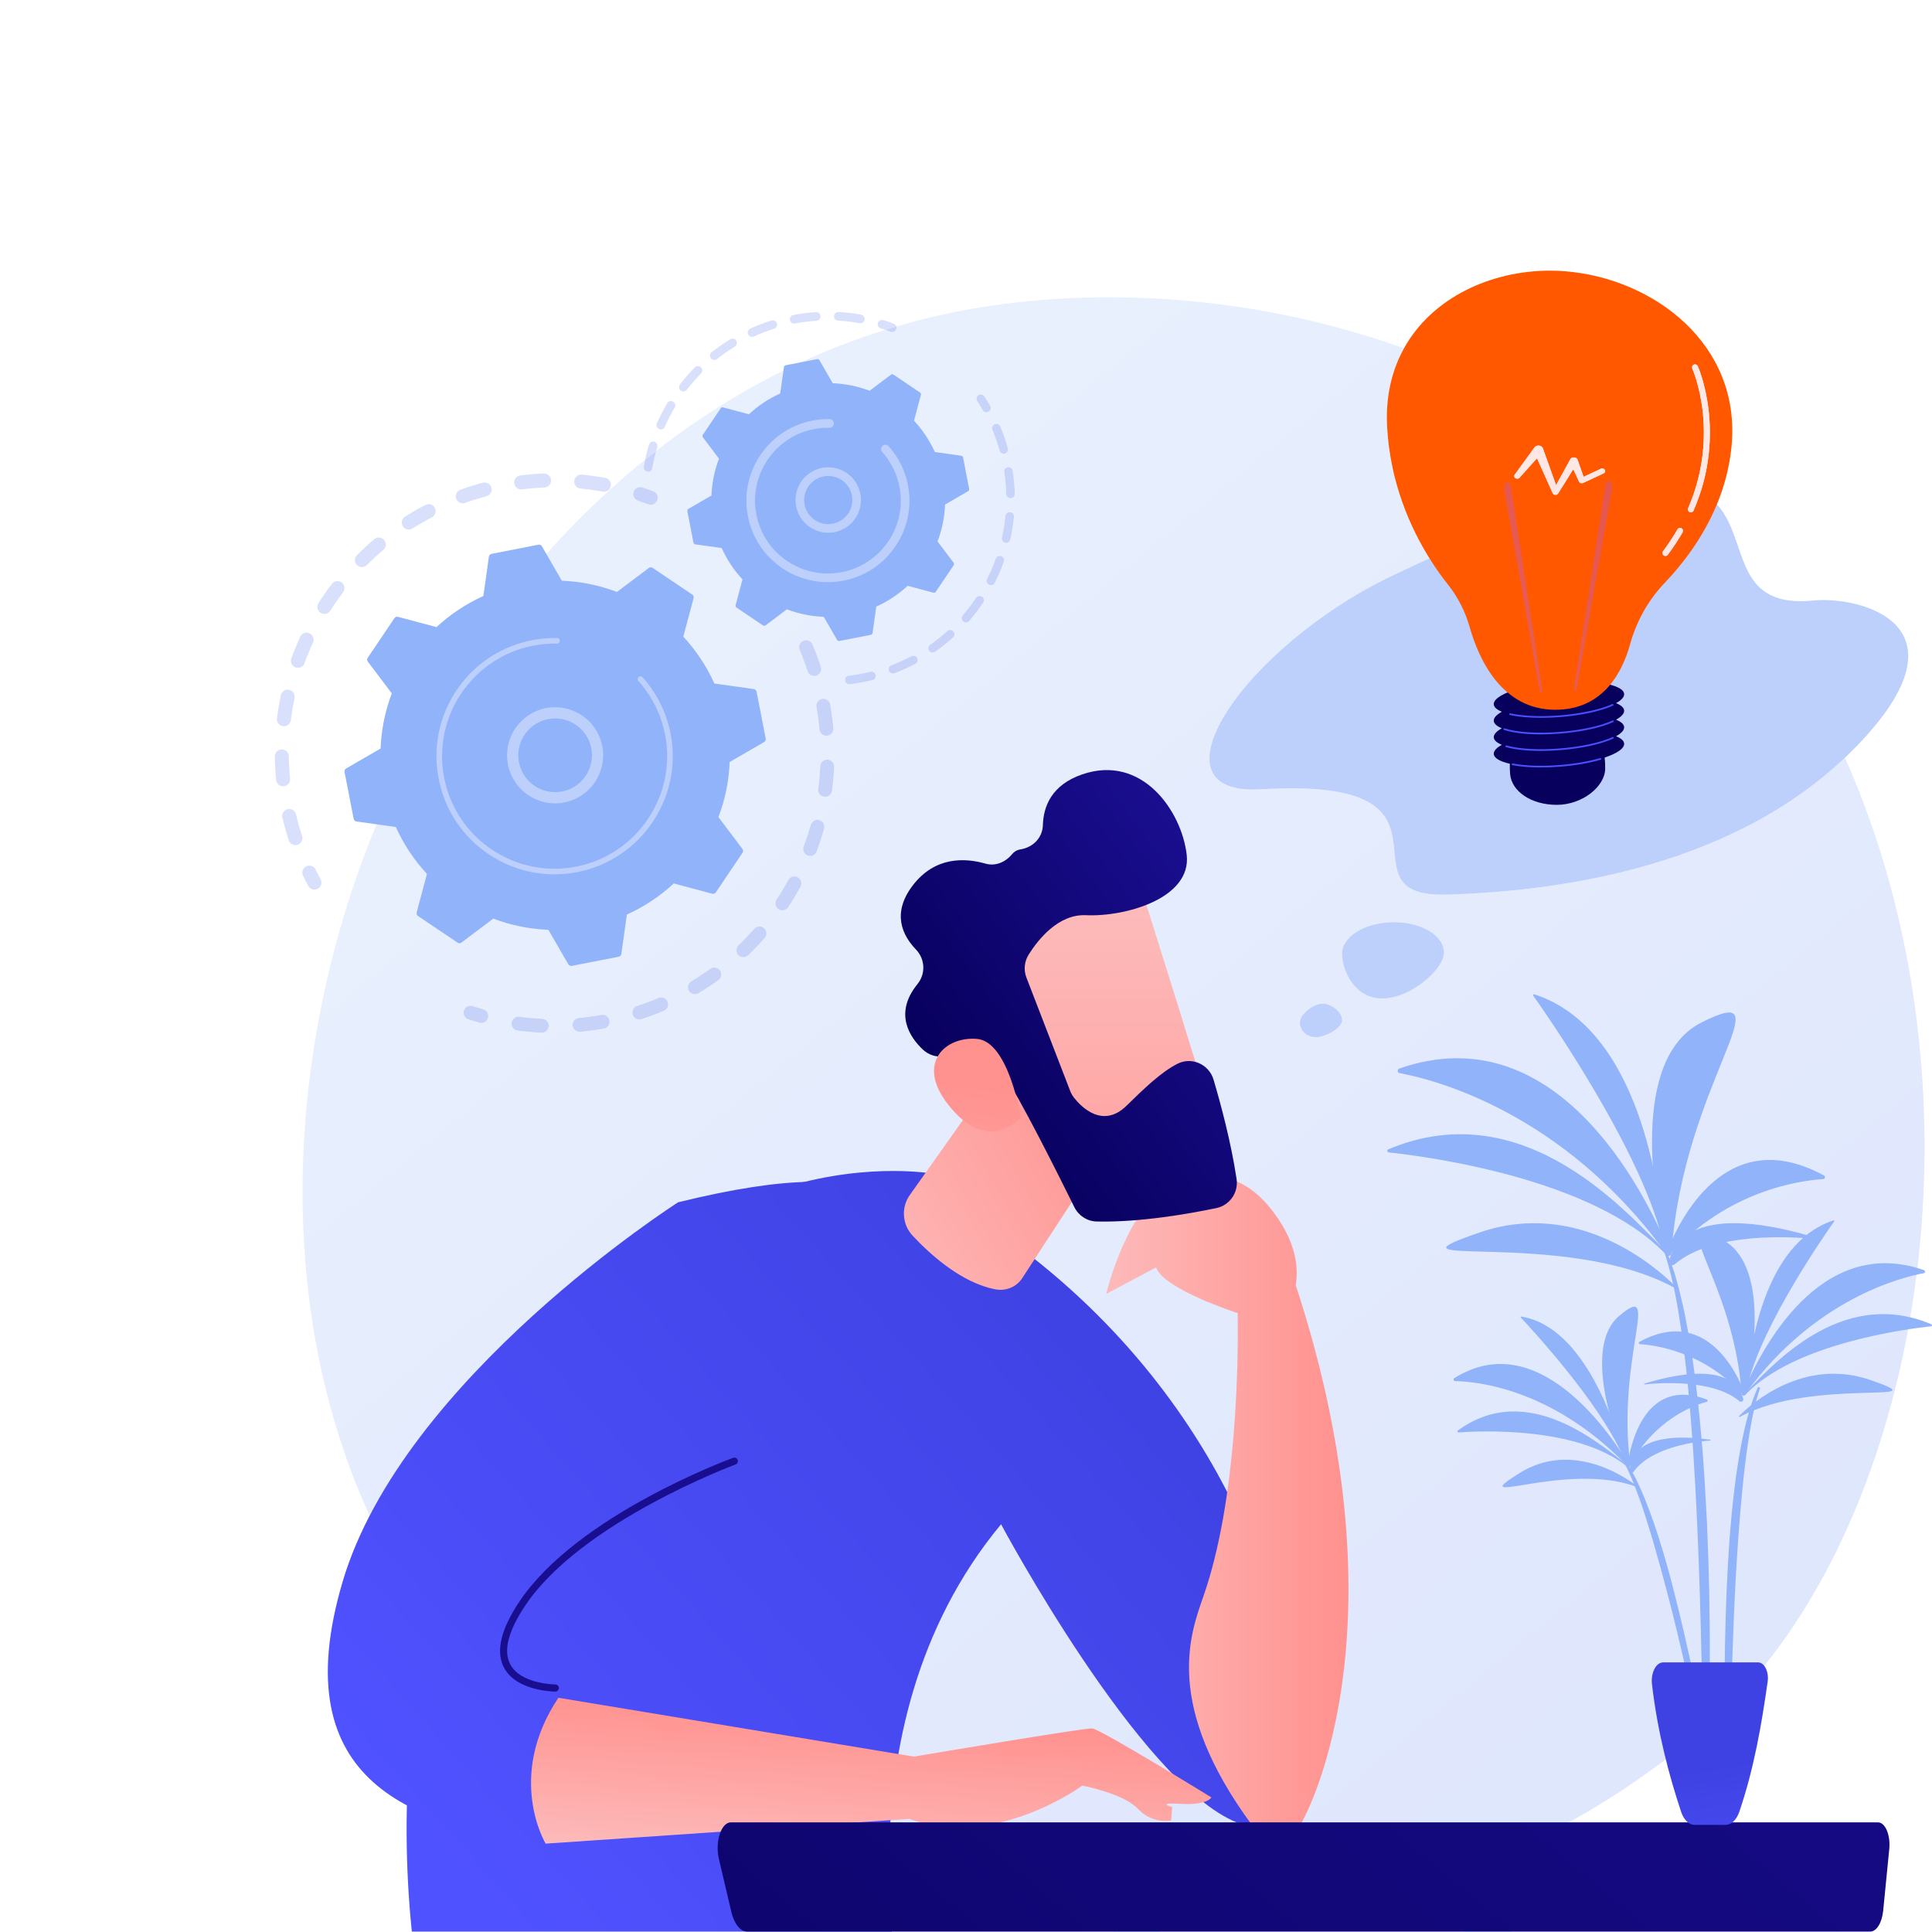 <?xml version="1.0" encoding="UTF-8" standalone="no"?> <svg xmlns="http://www.w3.org/2000/svg" xmlns:xlink="http://www.w3.org/1999/xlink" xmlns:serif="http://www.serif.com/" width="100%" height="100%" viewBox="0 0 3248 3248" version="1.1" xml:space="preserve" style="fill-rule:evenodd;clip-rule:evenodd;stroke-linejoin:round;stroke-miterlimit:2;"> <path d="M1912.66,3239.37C1747.3,3239.37 1620.97,3216.25 1570.59,3206.02C1387.87,3168.9 1034.67,3097.17 779.307,2796.87C392.973,2342.55 453.131,1626.78 752.799,1154.29C783.902,1105.25 890.58,929.585 1084.58,772.732C1083.74,776.665 1082.97,780.607 1082.29,784.547C1081.6,788.51 1084.25,792.272 1088.21,792.962C1088.63,793.036 1089.05,793.071 1089.46,793.071C1092.93,793.071 1096,790.573 1096.62,787.044C1098.31,777.295 1100.52,767.534 1103.2,757.949C1207.17,676.9 1334.91,602.229 1488.17,554.475C1491.29,555.535 1494.38,556.642 1497.41,557.786C1498.25,558.102 1499.11,558.251 1499.96,558.251C1502.91,558.251 1505.68,556.453 1506.78,553.543C1507.38,551.962 1507.39,550.303 1506.92,548.806C1563.12,532.329 1622.68,519.481 1685.65,511.25C1744.06,503.615 1804.11,499.755 1864.93,499.755C2029.1,499.755 2199.25,527.845 2360.33,585.535C2339.89,622.428 2329.03,666.925 2332.01,718.722C2337.39,812.457 2371.28,887.552 2403.11,938.56C2383.48,947.539 2363.05,957.089 2341.81,967.23C2095.01,1085.06 1930.95,1327.38 2106.68,1327.38C2110.76,1327.38 2115.01,1327.25 2119.47,1326.98C2138.21,1325.86 2155.36,1325.33 2171.05,1325.33C2315.03,1325.33 2336.12,1370.04 2342.37,1414.74C2348.62,1459.44 2340.04,1504.15 2424.62,1504.15C2427.25,1504.15 2429.96,1504.11 2432.77,1504.02C2619.77,1498.19 2905.7,1459.48 3101.71,1273.79C3344.55,1820.74 3240.83,2515.65 2919.43,2854.01C2863.44,2912.96 2810.46,2950.98 2768.6,2981.01C2476.9,3190.31 2153.43,3239.37 1912.66,3239.37ZM871.703,1709.13C870.535,1709.13 869.398,1709.3 868.318,1709.63C864.033,1710.92 860.677,1714.62 860.045,1719.35C859.181,1725.79 863.707,1731.72 870.155,1732.59C883.362,1734.35 896.828,1735.57 910.171,1736.19C910.36,1736.2 910.547,1736.21 910.734,1736.21C916.985,1736.21 922.194,1731.29 922.489,1724.98C922.796,1718.49 917.774,1712.97 911.278,1712.67C898.609,1712.07 885.823,1710.92 873.282,1709.24C872.751,1709.16 872.224,1709.13 871.703,1709.13ZM1013.13,1705.91C1012.44,1705.91 1011.75,1705.98 1011.04,1706.1C998.556,1708.34 985.831,1710.07 973.223,1711.24C972.419,1711.32 971.642,1711.48 970.898,1711.7C965.648,1713.29 962.06,1718.39 962.589,1724.06C963.155,1730.17 968.29,1734.75 974.306,1734.75C974.669,1734.75 975.037,1734.73 975.407,1734.7C988.673,1733.47 1002.06,1731.64 1015.2,1729.29C1021.62,1728.17 1025.86,1722.02 1024.72,1715.61C1023.69,1709.92 1018.73,1705.91 1013.13,1705.91ZM791.075,1690.77C789.911,1690.77 788.767,1690.95 787.677,1691.28C784.109,1692.36 781.108,1695.1 779.87,1698.92C777.858,1705.1 781.245,1711.75 787.431,1713.76C793.508,1715.73 799.723,1717.61 805.911,1719.35C806.979,1719.65 808.054,1719.8 809.111,1719.8C814.254,1719.8 818.979,1716.39 820.435,1711.19C822.195,1704.93 818.54,1698.43 812.279,1696.67C806.396,1695.02 800.486,1693.23 794.711,1691.35C793.503,1690.96 792.279,1690.77 791.075,1690.77ZM1111.5,1676.75C1110.37,1676.75 1109.23,1676.91 1108.11,1677.25C1107.71,1677.37 1107.31,1677.52 1106.92,1677.68C1095.26,1682.6 1083.24,1687.09 1071.18,1691.01C1064.99,1693.02 1061.61,1699.66 1063.62,1705.85C1065.24,1710.83 1069.85,1713.99 1074.82,1713.99C1075.94,1713.99 1077.09,1713.83 1078.22,1713.49L1078.46,1713.41C1091.16,1709.29 1103.82,1704.56 1116.08,1699.38C1122.07,1696.85 1124.88,1689.94 1122.35,1683.95C1120.45,1679.45 1116.09,1676.75 1111.5,1676.75ZM1200.88,1626.46C1199.74,1626.46 1198.6,1626.62 1197.49,1626.96C1196.27,1627.33 1195.09,1627.91 1194,1628.69C1183.74,1636.1 1173.03,1643.16 1162.16,1649.66C1156.58,1653 1154.76,1660.24 1158.1,1665.82C1160.31,1669.5 1164.21,1671.53 1168.21,1671.53C1170.27,1671.53 1172.36,1671 1174.26,1669.87C1185.7,1663.02 1196.98,1655.59 1207.79,1647.79C1213.06,1643.98 1214.25,1636.62 1210.44,1631.34C1208.14,1628.15 1204.54,1626.46 1200.88,1626.46ZM1276.79,1557.48C1275.63,1557.48 1274.47,1557.65 1273.36,1557.99C1271.33,1558.6 1269.44,1559.77 1267.93,1561.49C1259.57,1571 1250.69,1580.27 1241.55,1589.04C1236.85,1593.55 1236.7,1601.01 1241.2,1605.69C1243.52,1608.11 1246.61,1609.32 1249.7,1609.32C1252.64,1609.32 1255.57,1608.23 1257.86,1606.04C1267.48,1596.81 1276.82,1587.05 1285.62,1577.04C1289.92,1572.15 1289.44,1564.71 1284.55,1560.41C1282.32,1558.45 1279.55,1557.48 1276.79,1557.48ZM1335.52,1473.36C1334.35,1473.36 1333.2,1473.53 1332.1,1473.87C1329.24,1474.73 1326.7,1476.68 1325.16,1479.52C1319.12,1490.63 1312.51,1501.64 1305.52,1512.24C1301.94,1517.67 1303.45,1524.97 1308.88,1528.55C1310.87,1529.87 1313.12,1530.5 1315.35,1530.5C1319.18,1530.5 1322.93,1528.63 1325.19,1525.2C1332.54,1514.05 1339.49,1502.46 1345.85,1490.77C1348.96,1485.06 1346.85,1477.9 1341.13,1474.8C1339.35,1473.82 1337.42,1473.36 1335.52,1473.36ZM1374.17,1378.31C1373.01,1378.31 1371.87,1378.48 1370.78,1378.81C1367.06,1379.94 1363.97,1382.88 1362.84,1386.9C1359.4,1399.1 1355.4,1411.3 1350.94,1423.15C1348.65,1429.24 1351.73,1436.04 1357.81,1438.33C1359.18,1438.84 1360.58,1439.08 1361.95,1439.08C1366.72,1439.08 1371.21,1436.17 1372.99,1431.45C1377.68,1418.97 1381.9,1406.13 1385.51,1393.28C1387.27,1387.02 1383.63,1380.52 1377.37,1378.76C1376.3,1378.46 1375.22,1378.31 1374.17,1378.31ZM1390.69,1277.03C1389.51,1277.03 1388.37,1277.21 1387.29,1277.53C1382.66,1278.93 1379.18,1283.12 1378.93,1288.24C1378.32,1300.89 1377.14,1313.66 1375.44,1326.21C1374.56,1332.66 1379.08,1338.59 1385.53,1339.47C1386.06,1339.54 1386.59,1339.57 1387.11,1339.57C1392.91,1339.57 1397.97,1335.29 1398.78,1329.38C1400.57,1316.16 1401.81,1302.7 1402.46,1289.39C1402.78,1282.89 1397.77,1277.37 1391.27,1277.05C1391.08,1277.04 1390.88,1277.03 1390.69,1277.03ZM1384.18,1174.66C1383.49,1174.66 1382.8,1174.72 1382.1,1174.84C1381.64,1174.93 1381.19,1175.03 1380.74,1175.17C1375.11,1176.87 1371.51,1182.56 1372.56,1188.49C1374.78,1201 1376.49,1213.71 1377.63,1226.3C1378.19,1232.41 1383.33,1237.01 1389.35,1237.01C1389.71,1237.01 1390.07,1237 1390.43,1236.97C1396.93,1236.35 1401.68,1230.64 1401.09,1224.17C1399.89,1210.92 1398.09,1197.54 1395.76,1184.38C1394.75,1178.67 1389.78,1174.66 1384.18,1174.66ZM1464.99,1129.07C1464.42,1129.07 1463.83,1129.14 1463.25,1129.28C1461.7,1129.67 1460.15,1130.03 1458.56,1130.39C1448.09,1132.78 1437.44,1134.62 1426.91,1135.87C1426.47,1135.92 1426.05,1136.01 1425.65,1136.13C1422.33,1137.13 1420.12,1140.39 1420.54,1143.94C1420.97,1147.64 1424.11,1150.36 1427.75,1150.36C1428.03,1150.36 1428.32,1150.35 1428.61,1150.31C1439.66,1149.01 1450.82,1147.08 1461.76,1144.58C1463.43,1144.21 1465.08,1143.82 1466.73,1143.41C1470.64,1142.57 1473.02,1138.52 1472.05,1134.61C1471.24,1131.29 1468.26,1129.07 1464.99,1129.07ZM1355.19,1076.23C1354.06,1076.23 1352.92,1076.39 1351.8,1076.73C1351.41,1076.85 1351.02,1076.98 1350.63,1077.15C1344.63,1079.67 1341.82,1086.57 1344.34,1092.57C1349.23,1104.22 1353.69,1116.26 1357.6,1128.35C1359.21,1133.33 1363.83,1136.51 1368.8,1136.51C1369.93,1136.51 1371.07,1136.34 1372.21,1136L1372.43,1135.93C1378.62,1133.94 1382.01,1127.3 1380.01,1121.11C1375.9,1108.38 1371.21,1095.71 1366.05,1083.44C1364.16,1078.94 1359.79,1076.23 1355.19,1076.23ZM1535.59,1102.28C1534.89,1102.28 1534.19,1102.38 1533.5,1102.59C1533.06,1102.72 1532.62,1102.9 1532.19,1103.12C1521.38,1108.85 1510.06,1113.96 1498.54,1118.33C1494.79,1119.76 1492.9,1123.96 1494.33,1127.72C1495.43,1130.63 1498.2,1132.39 1501.15,1132.39C1502,1132.39 1502.87,1132.25 1503.71,1131.94C1515.78,1127.35 1527.65,1121.99 1539,1115.98C1542.55,1114.1 1543.9,1109.7 1542.03,1106.15C1540.72,1103.69 1538.2,1102.28 1535.59,1102.28ZM1597.43,1059C1596.73,1059 1596.02,1059.1 1595.33,1059.31C1594.34,1059.61 1593.39,1060.13 1592.56,1060.87C1583.45,1069.1 1573.74,1076.84 1563.7,1083.86C1560.41,1086.16 1559.61,1090.7 1561.91,1093.99C1563.33,1096.01 1565.58,1097.09 1567.87,1097.09C1569.31,1097.09 1570.77,1096.67 1572.04,1095.78C1582.57,1088.42 1592.76,1080.3 1602.32,1071.67C1605.3,1068.97 1605.53,1064.38 1602.84,1061.4C1601.4,1059.81 1599.42,1059 1597.43,1059ZM1646.83,1001.9C1646.12,1001.9 1645.41,1002 1644.72,1002.21C1643.17,1002.68 1641.76,1003.67 1640.78,1005.12C1633.94,1015.33 1626.41,1025.2 1618.38,1034.48C1615.76,1037.52 1616.09,1042.11 1619.13,1044.74C1620.51,1045.93 1622.2,1046.52 1623.89,1046.52C1625.93,1046.52 1627.95,1045.67 1629.39,1044C1637.8,1034.27 1645.7,1023.92 1652.87,1013.22C1655.11,1009.89 1654.22,1005.37 1650.88,1003.13C1649.64,1002.3 1648.23,1001.9 1646.83,1001.9ZM1680.89,934.484C1680.17,934.484 1679.46,934.59 1678.79,934.794C1676.66,935.438 1674.85,937.044 1674.04,939.3C1669.88,950.87 1664.97,962.292 1659.43,973.224C1657.62,976.814 1659.06,981.189 1662.64,983C1663.69,983.531 1664.81,983.782 1665.92,983.782C1668.57,983.782 1671.14,982.327 1672.42,979.795C1678.22,968.321 1683.37,956.354 1687.73,944.218C1689.09,940.438 1687.12,936.269 1683.34,934.91C1682.53,934.621 1681.7,934.484 1680.89,934.484ZM1697.46,860.783C1696.73,860.783 1696.03,860.89 1695.36,861.093C1692.62,861.919 1690.51,864.33 1690.21,867.351C1689.03,879.569 1687.05,891.838 1684.36,903.828C1683.48,907.744 1685.94,911.639 1689.86,912.518C1690.4,912.64 1690.94,912.698 1691.47,912.698C1694.8,912.698 1697.79,910.405 1698.55,907.019C1701.38,894.448 1703.45,881.573 1704.7,868.765C1705.08,864.767 1702.16,861.204 1698.16,860.816C1697.93,860.794 1697.69,860.783 1697.46,860.783ZM1076.23,818.801C1075.07,818.801 1073.92,818.975 1072.83,819.305C1069.29,820.375 1066.3,823.099 1065.05,826.885C1063.01,833.062 1066.36,839.725 1072.53,841.762C1078.28,843.664 1084.1,845.722 1089.83,847.881C1091.2,848.398 1092.6,848.642 1093.98,848.642C1098.74,848.642 1103.22,845.731 1105,841.014C1107.3,834.928 1104.22,828.133 1098.13,825.84C1092.11,823.566 1085.98,821.399 1079.92,819.397C1078.7,818.993 1077.46,818.801 1076.23,818.801ZM1695.41,785.273C1695.05,785.273 1694.69,785.3 1694.32,785.356C1693.97,785.409 1693.63,785.492 1693.3,785.59C1689.89,786.62 1687.67,790.02 1688.22,793.64C1690.06,805.795 1691.17,818.173 1691.51,830.427C1691.62,834.378 1694.85,837.501 1698.78,837.501C1698.84,837.501 1698.91,837.5 1698.98,837.498C1702.97,837.382 1706.16,834.046 1706.05,830.028C1705.7,817.183 1704.54,804.206 1702.6,791.461C1702.06,787.856 1698.95,785.273 1695.41,785.273ZM1675.09,712.529C1674.39,712.529 1673.69,712.63 1672.99,712.839C1672.76,712.91 1672.52,712.996 1672.29,713.088C1668.58,714.638 1666.83,718.895 1668.38,722.604C1672.28,731.965 1675.74,741.633 1678.67,751.338C1679.29,753.384 1679.89,755.446 1680.47,757.52C1681.37,760.731 1684.29,762.836 1687.47,762.836C1688.12,762.836 1688.78,762.749 1689.43,762.566C1693.05,761.399 1695.56,757.472 1694.48,753.598C1693.87,751.429 1693.25,749.272 1692.6,747.13C1689.53,736.957 1685.89,726.82 1681.8,717.005C1680.64,714.213 1677.93,712.529 1675.09,712.529ZM1648.91,663.075C1648.2,663.075 1647.5,663.177 1646.81,663.385C1646.16,663.581 1645.53,663.869 1644.93,664.257C1641.57,666.46 1640.62,670.967 1642.82,674.326C1646.04,679.26 1649.16,684.351 1652.08,689.466C1653.42,691.815 1655.88,693.141 1658.4,693.141C1659.62,693.141 1660.86,692.83 1662,692.174C1665.49,690.178 1666.7,685.738 1664.71,682.25C1661.64,676.884 1658.38,671.541 1655,666.372C1653.6,664.235 1651.28,663.075 1648.91,663.075Z" style="fill:url(#_Linear1);"></path> <path d="M910.734,1736.21C910.547,1736.21 910.36,1736.2 910.171,1736.19C896.828,1735.57 883.362,1734.35 870.155,1732.59C863.707,1731.72 859.181,1725.79 860.045,1719.35C860.677,1714.62 864.033,1710.92 868.318,1709.63C869.398,1709.3 870.535,1709.13 871.703,1709.13C872.224,1709.13 872.751,1709.16 873.282,1709.24C885.823,1710.92 898.609,1712.07 911.278,1712.67C917.774,1712.97 922.796,1718.49 922.489,1724.98C922.194,1731.29 916.985,1736.21 910.734,1736.21ZM974.306,1734.75C968.29,1734.75 963.155,1730.17 962.589,1724.06C962.06,1718.39 965.648,1713.29 970.898,1711.7C971.642,1711.48 972.419,1711.32 973.223,1711.24C985.831,1710.07 998.556,1708.34 1011.04,1706.1C1011.75,1705.98 1012.44,1705.91 1013.13,1705.91C1018.73,1705.91 1023.69,1709.92 1024.72,1715.61C1025.86,1722.02 1021.62,1728.17 1015.2,1729.29C1002.06,1731.64 988.673,1733.47 975.407,1734.7C975.037,1734.73 974.669,1734.75 974.306,1734.75ZM1074.82,1713.99C1069.85,1713.99 1065.24,1710.83 1063.62,1705.85C1061.61,1699.66 1064.99,1693.02 1071.18,1691.01C1083.24,1687.09 1095.26,1682.6 1106.92,1677.68C1107.31,1677.52 1107.71,1677.37 1108.11,1677.25C1109.23,1676.91 1110.37,1676.75 1111.5,1676.75C1116.09,1676.75 1120.45,1679.45 1122.35,1683.95C1124.88,1689.94 1122.07,1696.85 1116.08,1699.38C1103.82,1704.56 1091.16,1709.29 1078.46,1713.41L1078.22,1713.49C1077.09,1713.83 1075.94,1713.99 1074.82,1713.99ZM1168.21,1671.53C1164.21,1671.53 1160.31,1669.5 1158.1,1665.82C1154.76,1660.24 1156.58,1653 1162.16,1649.66C1173.03,1643.16 1183.74,1636.1 1194,1628.69C1195.09,1627.91 1196.27,1627.33 1197.49,1626.96C1198.6,1626.62 1199.74,1626.46 1200.88,1626.46C1204.54,1626.46 1208.14,1628.15 1210.44,1631.34C1214.25,1636.62 1213.06,1643.98 1207.79,1647.79C1196.98,1655.59 1185.7,1663.02 1174.26,1669.87C1172.36,1671 1170.27,1671.53 1168.21,1671.53ZM1249.7,1609.32C1246.61,1609.32 1243.52,1608.11 1241.2,1605.69C1236.7,1601.01 1236.85,1593.55 1241.55,1589.04C1250.69,1580.27 1259.57,1571 1267.93,1561.49C1269.44,1559.77 1271.33,1558.6 1273.36,1557.99C1274.47,1557.65 1275.63,1557.48 1276.79,1557.48C1279.55,1557.48 1282.32,1558.45 1284.55,1560.41C1289.44,1564.71 1289.92,1572.15 1285.62,1577.04C1276.82,1587.05 1267.48,1596.81 1257.86,1606.04C1255.57,1608.23 1252.64,1609.32 1249.7,1609.32ZM1315.35,1530.5C1313.12,1530.5 1310.87,1529.87 1308.88,1528.55C1303.45,1524.97 1301.94,1517.67 1305.52,1512.24C1312.51,1501.64 1319.12,1490.63 1325.16,1479.52C1326.7,1476.68 1329.24,1474.73 1332.1,1473.87C1333.2,1473.53 1334.35,1473.36 1335.52,1473.36C1337.42,1473.36 1339.35,1473.82 1341.13,1474.8C1346.85,1477.9 1348.96,1485.06 1345.85,1490.77C1339.49,1502.46 1332.54,1514.05 1325.19,1525.2C1322.93,1528.63 1319.18,1530.5 1315.35,1530.5ZM1361.95,1439.08C1360.58,1439.08 1359.18,1438.84 1357.81,1438.33C1351.73,1436.04 1348.65,1429.24 1350.94,1423.15C1355.4,1411.3 1359.4,1399.1 1362.84,1386.9C1363.97,1382.88 1367.06,1379.94 1370.78,1378.81C1371.87,1378.48 1373.01,1378.31 1374.17,1378.31C1375.22,1378.31 1376.3,1378.46 1377.37,1378.76C1383.63,1380.52 1387.27,1387.02 1385.51,1393.28C1381.9,1406.13 1377.68,1418.97 1372.99,1431.45C1371.21,1436.17 1366.72,1439.08 1361.95,1439.08ZM1387.11,1339.57C1386.59,1339.57 1386.06,1339.54 1385.53,1339.47C1379.08,1338.59 1374.56,1332.66 1375.44,1326.21C1377.14,1313.66 1378.32,1300.89 1378.93,1288.24C1379.18,1283.12 1382.66,1278.93 1387.29,1277.53C1388.37,1277.21 1389.51,1277.03 1390.69,1277.03C1390.88,1277.03 1391.08,1277.04 1391.27,1277.05C1397.77,1277.37 1402.78,1282.89 1402.46,1289.39C1401.81,1302.7 1400.57,1316.16 1398.78,1329.38C1397.97,1335.29 1392.91,1339.57 1387.11,1339.57ZM1389.35,1237.01C1383.33,1237.01 1378.19,1232.41 1377.63,1226.3C1376.49,1213.71 1374.78,1201 1372.56,1188.49C1371.51,1182.56 1375.11,1176.87 1380.74,1175.17C1381.19,1175.03 1381.64,1174.93 1382.1,1174.84C1382.8,1174.72 1383.49,1174.66 1384.18,1174.66C1389.78,1174.66 1394.75,1178.67 1395.76,1184.38C1398.09,1197.54 1399.89,1210.92 1401.09,1224.17C1401.68,1230.64 1396.93,1236.35 1390.43,1236.97C1390.07,1237 1389.71,1237.01 1389.35,1237.01ZM1368.8,1136.51C1363.83,1136.51 1359.21,1133.33 1357.6,1128.35C1353.69,1116.26 1349.23,1104.22 1344.34,1092.57C1341.82,1086.57 1344.63,1079.67 1350.63,1077.15C1351.02,1076.98 1351.41,1076.85 1351.8,1076.73C1352.92,1076.39 1354.06,1076.23 1355.19,1076.23C1359.79,1076.23 1364.16,1078.94 1366.05,1083.44C1371.21,1095.71 1375.9,1108.38 1380.01,1121.11C1382.01,1127.3 1378.62,1133.94 1372.43,1135.93L1372.21,1136C1371.07,1136.34 1369.93,1136.51 1368.8,1136.51Z" style="fill:url(#_Linear2);"></path> <path d="M809.111,1719.8C808.054,1719.8 806.979,1719.65 805.911,1719.35C799.723,1717.61 793.508,1715.73 787.431,1713.76C781.245,1711.75 777.858,1705.1 779.87,1698.92C781.108,1695.1 784.109,1692.36 787.677,1691.28C788.767,1690.95 789.911,1690.77 791.075,1690.77C792.279,1690.77 793.503,1690.96 794.711,1691.35C800.486,1693.23 806.396,1695.02 812.279,1696.67C818.54,1698.43 822.195,1704.93 820.435,1711.19C818.979,1716.39 814.254,1719.8 809.111,1719.8Z" style="fill:url(#_Linear3);"></path> <path d="M528.62,1495.56C524.423,1495.56 520.373,1493.31 518.248,1489.36C515.203,1483.69 512.241,1477.9 509.447,1472.15C506.605,1466.3 509.045,1459.25 514.895,1456.41C515.469,1456.13 516.057,1455.91 516.648,1455.73C517.765,1455.39 518.905,1455.23 520.034,1455.23C524.402,1455.23 528.599,1457.67 530.637,1461.86C533.288,1467.32 536.1,1472.82 538.993,1478.2C542.074,1483.93 539.928,1491.07 534.2,1494.15C532.418,1495.11 530.504,1495.56 528.62,1495.56Z" style="fill:rgb(216,224,252);fill-rule:nonzero;"></path> <path d="M496.505,1420.8C491.57,1420.8 487.026,1417.56 485.415,1412.62C484.337,1409.31 483.295,1406 482.285,1402.65C479.498,1393.43 476.957,1383.98 474.734,1374.58C473.291,1368.49 476.865,1362.39 482.777,1360.6C483.008,1360.53 483.244,1360.47 483.482,1360.41C484.394,1360.2 485.307,1360.09 486.204,1360.09C491.54,1360.09 496.374,1363.74 497.654,1369.16C499.77,1378.1 502.184,1387.07 504.835,1395.84C505.793,1399.02 506.789,1402.18 507.811,1405.31C509.826,1411.5 506.447,1418.15 500.261,1420.16C499.012,1420.6 497.746,1420.8 496.505,1420.8ZM475.9,1321.93C469.91,1321.93 464.785,1317.38 464.192,1311.3C462.915,1298.23 462.182,1284.96 462.013,1271.85C461.944,1266.48 465.481,1261.9 470.379,1260.42C471.412,1260.11 472.505,1259.94 473.638,1259.92L473.795,1259.92C480.227,1259.92 485.483,1265.1 485.566,1271.54C485.729,1283.99 486.424,1296.59 487.637,1309.01C488.268,1315.49 483.512,1321.24 477.059,1321.88C476.669,1321.91 476.283,1321.93 475.9,1321.93ZM477.296,1220.96C476.809,1220.96 476.317,1220.92 475.822,1220.86C469.367,1220.05 464.791,1214.16 465.599,1207.71C467.23,1194.69 469.443,1181.58 472.172,1168.73C473.099,1164.37 476.319,1161.1 480.298,1159.9C481.381,1159.57 482.52,1159.4 483.684,1159.4C484.494,1159.4 485.317,1159.48 486.142,1159.66C492.505,1161.01 496.565,1167.26 495.214,1173.62C492.621,1185.83 490.52,1198.28 488.971,1210.64C488.224,1216.6 483.142,1220.96 477.296,1220.96ZM500.858,1122.76C499.53,1122.76 498.179,1122.54 496.857,1122.06C490.74,1119.85 487.568,1113.11 489.775,1106.98C494.222,1094.66 499.252,1082.35 504.725,1070.41C506.191,1067.21 508.909,1064.98 512.031,1064.04C513.13,1063.71 514.279,1063.53 515.44,1063.53C517.081,1063.53 518.748,1063.88 520.339,1064.61C526.253,1067.32 528.85,1074.31 526.139,1080.22C520.937,1091.57 516.156,1103.26 511.934,1114.98C510.203,1119.78 505.683,1122.76 500.858,1122.76ZM545.312,1032.11C543.151,1032.11 540.965,1031.52 539.003,1030.27C533.512,1026.78 531.888,1019.51 535.373,1014.01C542.401,1002.95 549.988,992.033 557.925,981.576C559.484,979.518 561.592,978.118 563.891,977.423C565,977.088 566.155,976.918 567.313,976.918C569.794,976.918 572.295,977.698 574.424,979.313C579.606,983.245 580.619,990.633 576.686,995.815C569.147,1005.75 561.937,1016.12 555.258,1026.64C553.02,1030.18 549.209,1032.11 545.312,1032.11ZM608.422,953.334C605.408,953.334 602.395,952.184 600.095,949.883C595.498,945.283 595.498,937.829 600.096,933.23C609.388,923.935 619.171,914.939 629.176,906.49C630.443,905.421 631.872,904.662 633.364,904.211C634.476,903.876 635.624,903.71 636.77,903.71C640.118,903.71 643.444,905.129 645.774,907.889C649.972,912.858 649.345,920.29 644.375,924.488C634.871,932.51 625.58,941.056 616.752,949.883C614.452,952.183 611.437,953.334 608.422,953.334ZM687.196,890.291C683.292,890.291 679.476,888.356 677.235,884.814C673.757,879.313 675.394,872.037 680.892,868.559C691.998,861.534 703.526,854.909 715.152,848.863C715.817,848.518 716.501,848.245 717.193,848.035C718.308,847.699 719.448,847.536 720.577,847.536C724.831,847.536 728.938,849.846 731.035,853.879C734.036,859.654 731.787,866.763 726.017,869.766C714.976,875.503 704.033,881.794 693.486,888.469C691.53,889.702 689.349,890.291 687.196,890.291ZM777.947,846.101C773.103,846.101 768.57,843.1 766.851,838.28C764.666,832.149 767.864,825.411 773.991,823.228C781.206,820.655 788.619,818.218 796.02,815.983C801.208,814.416 806.442,812.931 811.721,811.528C812.734,811.259 813.751,811.131 814.751,811.131C819.962,811.131 824.727,814.614 826.129,819.889C827.8,826.174 824.034,832.657 817.772,834.298C805.588,837.536 793.565,841.26 781.9,845.417C780.593,845.881 779.258,846.101 777.947,846.101ZM1015.33,826.745C1014.62,826.745 1013.9,826.681 1013.18,826.547C1000.93,824.295 988.422,822.535 976.013,821.324C969.538,820.695 964.804,814.93 965.436,808.457C965.914,803.564 969.322,799.661 973.756,798.322C974.833,797.996 975.971,797.824 977.142,797.824C977.526,797.824 977.913,797.843 978.303,797.88C991.369,799.158 1004.54,801.009 1017.45,803.383C1023.84,804.56 1028.07,810.698 1026.89,817.095C1025.85,822.772 1020.9,826.745 1015.33,826.745ZM876.171,822.755C870.318,822.755 865.244,818.392 864.501,812.437C863.781,806.655 867.376,801.334 872.769,799.706C873.399,799.516 874.056,799.375 874.732,799.292C887.772,797.664 901.027,796.573 914.126,796.048C914.287,796.042 914.448,796.039 914.608,796.039C920.893,796.039 926.11,801.005 926.365,807.34C926.625,813.842 921.56,819.341 915.068,819.582C902.627,820.081 890.037,821.12 877.645,822.663C877.149,822.725 876.658,822.755 876.171,822.755Z" style="fill:rgb(216,224,252);fill-rule:nonzero;"></path> <path d="M1093.98,848.642C1092.6,848.642 1091.2,848.398 1089.83,847.881C1084.1,845.722 1078.28,843.664 1072.53,841.762C1066.36,839.725 1063.01,833.062 1065.05,826.885C1066.3,823.099 1069.29,820.375 1072.83,819.305C1073.92,818.975 1075.07,818.801 1076.23,818.801C1077.46,818.801 1078.7,818.993 1079.92,819.397C1085.98,821.399 1092.11,823.566 1098.13,825.84C1104.22,828.133 1107.3,834.928 1105,841.014C1103.22,845.731 1098.74,848.642 1093.98,848.642Z" style="fill:url(#_Linear4);"></path> <path d="M1097.12,954.675C1095.17,953.363 1092.61,953.43 1090.73,954.843L1037.22,995.162C1007.97,984.055 976.741,977.53 944.564,976.316L911.038,918.361C909.862,916.327 907.525,915.265 905.22,915.714L826.339,931.08C824.033,931.529 822.268,933.392 821.94,935.716L812.619,1002.02C783.251,1015.22 756.752,1032.99 733.81,1054.27L669.08,1036.98C666.811,1036.38 664.408,1037.28 663.095,1039.22L618.184,1105.87C616.871,1107.82 616.938,1110.38 618.352,1112.26L658.67,1165.76C647.562,1195.01 641.039,1226.25 639.825,1258.42L581.868,1291.95C579.835,1293.13 578.773,1295.46 579.222,1297.77L594.588,1376.65C595.037,1378.95 596.899,1380.72 599.225,1381.05L665.528,1390.37C678.731,1419.74 696.5,1446.24 717.776,1469.18L700.49,1533.91C699.885,1536.18 700.785,1538.58 702.732,1539.89L769.375,1584.8C771.323,1586.12 773.889,1586.05 775.764,1584.64L829.272,1544.32C858.522,1555.43 889.755,1561.95 921.931,1563.16L955.458,1621.12C956.634,1623.15 958.97,1624.22 961.275,1623.77L1040.16,1608.4C1042.46,1607.95 1044.23,1606.09 1044.56,1603.76L1053.88,1537.46C1083.24,1524.26 1109.74,1506.49 1132.69,1485.21L1197.42,1502.5C1199.68,1503.1 1202.09,1502.2 1203.4,1500.26L1248.31,1433.61C1249.62,1431.67 1249.56,1429.1 1248.14,1427.22L1207.83,1373.72C1218.93,1344.47 1225.46,1313.23 1226.67,1281.06L1284.63,1247.53C1286.66,1246.35 1287.72,1244.02 1287.27,1241.71L1271.91,1162.83C1271.46,1160.53 1269.6,1158.76 1267.27,1158.43L1200.97,1149.11C1187.76,1119.74 1170,1093.24 1148.72,1070.3L1166,1005.57C1166.61,1003.3 1165.71,1000.9 1163.76,999.587L1097.12,954.675Z" style="fill:rgb(145,179,250);fill-rule:nonzero;"></path> <path d="M951.034,1329.08C953.945,1328.2 956.808,1327.1 959.611,1325.79C990.513,1311.25 1003.83,1274.28 989.294,1243.38C974.757,1212.47 937.792,1199.14 906.885,1213.69C875.982,1228.23 862.668,1265.2 877.202,1296.1C884.245,1311.07 896.693,1322.4 912.259,1328.01C924.91,1332.57 938.392,1332.9 951.034,1329.08ZM909.938,1192.39C947.634,1181 989.094,1198.69 1006.34,1235.35C1025.3,1275.66 1007.94,1323.88 967.63,1342.84C948.104,1352.03 926.17,1353.05 905.874,1345.74C885.574,1338.43 869.334,1323.65 860.151,1304.12C841.191,1263.81 858.56,1215.6 898.864,1196.64C902.499,1194.93 906.202,1193.52 909.938,1192.39Z" style="fill:rgb(189,208,251);fill-rule:nonzero;"></path> <path d="M874.621,1081.18C881.095,1079.22 887.705,1077.58 894.433,1076.27C896.55,1075.86 898.676,1075.48 900.807,1075.13C911.312,1073.44 921.935,1072.58 932.513,1072.57L932.945,1072.57C933.354,1072.57 933.763,1072.57 934.173,1072.58C934.97,1072.58 935.767,1072.59 936.562,1072.61C938.655,1072.65 940.402,1074.05 940.979,1075.95C941.119,1076.41 941.188,1076.91 941.179,1077.41C941.128,1080.01 938.972,1082.07 936.375,1082.03C922.989,1081.76 909.485,1082.94 896.237,1085.52C830.427,1098.33 779.214,1144.02 756.304,1202.21C743.556,1234.57 739.569,1270.81 746.701,1307.41C747.95,1313.83 749.514,1320.14 751.382,1326.31C763.939,1367.87 790.188,1403.54 826.674,1428.13C868.583,1456.37 918.985,1466.61 968.588,1456.94C1071.03,1436.98 1138.07,1337.45 1118.13,1235.05C1116.9,1228.74 1115.35,1222.51 1113.5,1216.4C1105.49,1189.89 1091.77,1165.43 1073.23,1144.82C1072.75,1144.29 1072.42,1143.68 1072.22,1143.03C1071.71,1141.34 1072.18,1139.43 1073.58,1138.17C1075.52,1136.43 1078.5,1136.58 1080.24,1138.52C1099.7,1160.16 1114.11,1185.84 1122.52,1213.67C1124.46,1220.09 1126.08,1226.62 1127.37,1233.25C1148.32,1340.76 1077.86,1445.26 970.393,1466.19C918.315,1476.34 865.407,1465.6 821.41,1435.94C783.105,1410.13 755.55,1372.68 742.365,1329.05C740.407,1322.57 738.765,1315.95 737.451,1309.21C727.307,1257.13 738.049,1204.22 767.698,1160.23C793.516,1121.92 830.984,1094.36 874.621,1081.18Z" style="fill:rgb(189,208,251);fill-rule:nonzero;"></path> <path d="M1658.4,693.141C1655.88,693.141 1653.42,691.815 1652.08,689.466C1649.16,684.351 1646.04,679.26 1642.82,674.326C1640.62,670.967 1641.57,666.46 1644.93,664.257C1645.53,663.869 1646.16,663.581 1646.81,663.385C1647.5,663.177 1648.2,663.075 1648.91,663.075C1651.28,663.075 1653.6,664.235 1655,666.372C1658.38,671.541 1661.64,676.884 1664.71,682.25C1666.7,685.738 1665.49,690.178 1662,692.174C1660.86,692.83 1659.62,693.141 1658.4,693.141Z" style="fill:url(#_Linear5);"></path> <path d="M1427.75,1150.36C1424.11,1150.36 1420.97,1147.64 1420.54,1143.94C1420.12,1140.39 1422.33,1137.13 1425.65,1136.13C1426.05,1136.01 1426.47,1135.92 1426.91,1135.87C1437.44,1134.62 1448.09,1132.78 1458.56,1130.39C1460.15,1130.03 1461.7,1129.67 1463.25,1129.28C1463.83,1129.14 1464.42,1129.07 1464.99,1129.07C1468.26,1129.07 1471.24,1131.29 1472.05,1134.61C1473.02,1138.52 1470.64,1142.57 1466.73,1143.41C1465.08,1143.82 1463.43,1144.21 1461.76,1144.58C1450.82,1147.08 1439.66,1149.01 1428.61,1150.31C1428.32,1150.35 1428.03,1150.36 1427.75,1150.36ZM1501.15,1132.39C1498.2,1132.39 1495.43,1130.63 1494.33,1127.72C1492.9,1123.96 1494.79,1119.76 1498.54,1118.33C1510.06,1113.96 1521.38,1108.85 1532.19,1103.12C1532.62,1102.9 1533.06,1102.72 1533.5,1102.59C1534.19,1102.38 1534.89,1102.28 1535.59,1102.28C1538.2,1102.28 1540.72,1103.69 1542.03,1106.15C1543.9,1109.7 1542.55,1114.1 1539,1115.98C1527.65,1121.99 1515.78,1127.35 1503.71,1131.94C1502.87,1132.25 1502,1132.39 1501.15,1132.39ZM1567.87,1097.09C1565.58,1097.09 1563.33,1096.01 1561.91,1093.99C1559.61,1090.7 1560.41,1086.16 1563.7,1083.86C1573.74,1076.84 1583.45,1069.1 1592.56,1060.87C1593.39,1060.13 1594.34,1059.61 1595.33,1059.31C1596.02,1059.1 1596.73,1059 1597.43,1059C1599.42,1059 1601.4,1059.81 1602.84,1061.4C1605.53,1064.38 1605.3,1068.97 1602.32,1071.67C1592.76,1080.3 1582.57,1088.42 1572.04,1095.78C1570.77,1096.67 1569.31,1097.09 1567.87,1097.09ZM1623.89,1046.52C1622.2,1046.52 1620.51,1045.93 1619.13,1044.74C1616.09,1042.11 1615.76,1037.52 1618.38,1034.48C1626.41,1025.2 1633.94,1015.33 1640.78,1005.12C1641.76,1003.67 1643.17,1002.68 1644.72,1002.21C1645.41,1002 1646.12,1001.9 1646.83,1001.9C1648.23,1001.9 1649.64,1002.3 1650.88,1003.13C1654.22,1005.37 1655.11,1009.89 1652.87,1013.22C1645.7,1023.92 1637.8,1034.27 1629.39,1044C1627.95,1045.67 1625.93,1046.52 1623.89,1046.52ZM1665.92,983.782C1664.81,983.782 1663.69,983.531 1662.64,983C1659.06,981.189 1657.62,976.814 1659.43,973.224C1664.97,962.292 1669.88,950.87 1674.04,939.3C1674.85,937.044 1676.66,935.438 1678.79,934.794C1679.46,934.59 1680.17,934.484 1680.89,934.484C1681.7,934.484 1682.53,934.621 1683.34,934.91C1687.12,936.269 1689.09,940.438 1687.73,944.218C1683.37,956.354 1678.22,968.321 1672.42,979.795C1671.14,982.327 1668.57,983.782 1665.92,983.782ZM1691.47,912.698C1690.94,912.698 1690.4,912.64 1689.86,912.518C1685.94,911.639 1683.48,907.744 1684.36,903.828C1687.05,891.838 1689.03,879.569 1690.21,867.351C1690.51,864.33 1692.62,861.919 1695.36,861.093C1696.03,860.89 1696.73,860.783 1697.46,860.783C1697.69,860.783 1697.93,860.794 1698.16,860.816C1702.16,861.204 1705.08,864.767 1704.7,868.765C1703.45,881.573 1701.38,894.448 1698.55,907.019C1697.79,910.405 1694.8,912.698 1691.47,912.698ZM1698.78,837.501C1694.85,837.501 1691.62,834.378 1691.51,830.427C1691.17,818.173 1690.06,805.795 1688.22,793.64C1687.67,790.02 1689.89,786.62 1693.3,785.59C1693.63,785.492 1693.97,785.409 1694.32,785.356C1694.69,785.3 1695.05,785.273 1695.41,785.273C1698.95,785.273 1702.06,787.856 1702.6,791.461C1704.54,804.206 1705.7,817.183 1706.05,830.028C1706.16,834.046 1702.97,837.382 1698.98,837.498C1698.91,837.5 1698.84,837.501 1698.78,837.501ZM1687.47,762.836C1684.29,762.836 1681.37,760.731 1680.47,757.52C1679.89,755.446 1679.29,753.384 1678.67,751.338C1675.74,741.633 1672.28,731.965 1668.38,722.604C1666.83,718.895 1668.58,714.638 1672.29,713.088C1672.52,712.996 1672.76,712.91 1672.99,712.839C1673.69,712.63 1674.39,712.529 1675.09,712.529C1677.93,712.529 1680.64,714.213 1681.8,717.005C1685.89,726.82 1689.53,736.957 1692.6,747.13C1693.25,749.272 1693.87,751.429 1694.48,753.598C1695.56,757.472 1693.05,761.399 1689.43,762.566C1688.78,762.749 1688.12,762.836 1687.47,762.836Z" style="fill:url(#_Linear6);"></path> <path d="M1084.58,772.732C1086.4,764.231 1088.58,755.773 1091.09,747.469C1091.83,745.05 1093.71,743.294 1095.96,742.615C1096.63,742.411 1097.34,742.303 1098.06,742.303C1098.76,742.303 1099.46,742.405 1100.17,742.62C1104.01,743.781 1106.19,747.845 1105.02,751.691C1104.39,753.767 1103.79,755.853 1103.2,757.949C1096.91,762.85 1090.69,767.788 1084.58,772.732Z" style="fill:rgb(216,224,252);fill-rule:nonzero;"></path> <path d="M1089.46,793.071C1089.05,793.071 1088.63,793.036 1088.21,792.962C1084.25,792.272 1081.6,788.51 1082.29,784.547C1082.97,780.607 1083.74,776.665 1084.58,772.732C1090.69,767.788 1096.91,762.85 1103.2,757.949C1100.52,767.534 1098.31,777.295 1096.62,787.044C1096,790.573 1092.93,793.071 1089.46,793.071Z" style="fill:url(#_Linear7);"></path> <path d="M1110.98,721.939C1109.99,721.939 1109,721.74 1108.04,721.318C1104.37,719.697 1102.7,715.407 1104.32,711.732C1109.42,700.167 1115.29,688.77 1121.76,677.864C1122.73,676.238 1124.23,675.122 1125.91,674.614C1126.6,674.408 1127.31,674.302 1128.03,674.302C1129.29,674.302 1130.57,674.631 1131.73,675.321C1135.19,677.372 1136.33,681.836 1134.28,685.29C1128.1,695.698 1122.5,706.568 1117.64,717.597C1116.43,720.321 1113.77,721.939 1110.98,721.939ZM1148.92,658.076C1147.37,658.076 1145.81,657.581 1144.48,656.562C1141.3,654.108 1140.71,649.539 1143.16,646.355C1150.89,636.325 1159.31,626.667 1168.18,617.647C1169.07,616.749 1170.13,616.131 1171.26,615.792C1171.95,615.584 1172.66,615.48 1173.37,615.48C1175.22,615.48 1177.06,616.174 1178.47,617.567C1181.34,620.389 1181.37,624.995 1178.56,627.857C1170.08,636.456 1162.06,645.665 1154.69,655.238C1153.25,657.101 1151.1,658.076 1148.92,658.076ZM1201.01,605.151C1198.87,605.151 1196.75,604.211 1195.32,602.402C1192.82,599.261 1193.34,594.68 1196.48,592.18C1206.38,584.317 1216.87,576.967 1227.69,570.332C1228.23,569.995 1228.81,569.741 1229.39,569.565C1230.08,569.357 1230.79,569.255 1231.49,569.255C1233.93,569.255 1236.32,570.488 1237.69,572.726C1239.79,576.145 1238.72,580.623 1235.3,582.727C1224.98,589.063 1214.97,596.072 1205.54,603.575C1204.19,604.635 1202.59,605.151 1201.01,605.151ZM1264.37,566.322C1261.6,566.322 1258.95,564.764 1257.73,562.08C1256.06,558.42 1257.68,554.109 1261.34,552.443C1272.84,547.209 1284.8,542.611 1296.88,538.788L1296.98,538.759C1297.68,538.548 1298.38,538.447 1299.08,538.447C1302.17,538.447 1305.03,540.431 1306.02,543.532C1307.23,547.359 1305.11,551.451 1301.27,552.66C1289.74,556.307 1278.33,560.687 1267.37,565.684C1266.4,566.116 1265.38,566.322 1264.37,566.322ZM1335.17,543.926C1331.75,543.926 1328.7,541.49 1328.04,538C1327.34,534.306 1329.56,530.75 1333.07,529.689C1333.32,529.613 1333.58,529.552 1333.84,529.503C1346.29,527.154 1359,525.539 1371.63,524.701C1371.79,524.69 1371.95,524.685 1372.11,524.685C1375.91,524.685 1379.11,527.629 1379.37,531.476C1379.64,535.491 1376.58,538.946 1372.59,539.221C1360.54,540.019 1348.41,541.562 1336.53,543.798C1336.08,543.884 1335.62,543.926 1335.17,543.926ZM1446.3,543.42C1445.88,543.42 1445.44,543.382 1445.01,543.305C1433.13,541.158 1420.99,539.727 1408.93,539.045C1404.91,538.816 1401.84,535.381 1402.07,531.37C1402.25,528.237 1404.39,525.676 1407.23,524.818C1407.9,524.615 1408.61,524.507 1409.34,524.507C1409.48,524.507 1409.61,524.511 1409.75,524.518C1422.4,525.231 1435.14,526.734 1447.6,528.988C1451.55,529.701 1454.18,533.487 1453.46,537.442C1452.83,540.952 1449.76,543.42 1446.3,543.42Z" style="fill:rgb(216,224,252);fill-rule:nonzero;"></path> <path d="M1488.17,554.475C1485.67,553.625 1483.15,552.805 1480.63,552.02C1476.79,550.827 1474.65,546.746 1475.84,542.913C1476.59,540.52 1478.46,538.783 1480.69,538.107C1481.36,537.905 1482.07,537.798 1482.79,537.798C1483.5,537.798 1484.23,537.904 1484.95,538.127C1490.9,539.976 1496.81,542.011 1502.54,544.168C1504.72,544.99 1506.27,546.745 1506.92,548.806C1500.63,550.648 1494.37,552.543 1488.17,554.475Z" style="fill:rgb(216,224,252);fill-rule:nonzero;"></path> <path d="M1499.96,558.251C1499.11,558.251 1498.25,558.102 1497.41,557.786C1494.38,556.642 1491.29,555.535 1488.17,554.475C1494.37,552.543 1500.63,550.648 1506.92,548.806C1507.39,550.303 1507.38,551.962 1506.78,553.543C1505.68,556.453 1502.91,558.251 1499.96,558.251Z" style="fill:url(#_Linear8);"></path> <path d="M1502.08,629.817C1500.77,628.939 1499.06,628.984 1497.8,629.93L1462,656.909C1442.42,649.476 1421.52,645.11 1399.99,644.298L1377.56,605.517C1376.77,604.157 1375.21,603.446 1373.67,603.746L1320.88,614.028C1319.34,614.329 1318.16,615.575 1317.94,617.13L1311.7,661.498C1292.05,670.333 1274.32,682.223 1258.97,696.459L1215.65,684.893C1214.13,684.488 1212.52,685.09 1211.65,686.394L1181.59,730.988C1180.72,732.292 1180.76,734.008 1181.71,735.263L1208.69,771.068C1201.25,790.641 1196.89,811.541 1196.08,833.071L1157.29,855.506C1155.93,856.293 1155.22,857.856 1155.52,859.398L1165.8,912.183C1166.11,913.726 1167.35,914.908 1168.91,915.125L1213.27,921.363C1222.11,941.015 1234,958.747 1248.24,974.098L1236.67,1017.41C1236.27,1018.93 1236.87,1020.54 1238.17,1021.42L1282.76,1051.47C1284.07,1052.35 1285.78,1052.3 1287.04,1051.36L1322.84,1024.38C1342.42,1031.81 1363.32,1036.18 1384.85,1036.99L1407.28,1075.77C1408.07,1077.13 1409.63,1077.84 1411.18,1077.54L1463.96,1067.26C1465.5,1066.96 1466.68,1065.71 1466.9,1064.16L1473.14,1019.79C1492.79,1010.96 1510.52,999.065 1525.88,984.828L1569.19,996.395C1570.71,996.8 1572.32,996.197 1573.19,994.894L1603.25,950.3C1604.12,948.997 1604.08,947.28 1603.13,946.025L1576.16,910.219C1583.59,890.646 1587.95,869.747 1588.77,848.216L1627.55,825.782C1628.91,824.996 1629.62,823.432 1629.32,821.889L1619.04,769.106C1618.73,767.563 1617.49,766.381 1615.93,766.162L1571.57,759.925C1562.73,740.273 1550.84,722.542 1536.6,707.189L1548.17,663.875C1548.58,662.356 1547.97,660.749 1546.67,659.87L1502.08,629.817Z" style="fill:rgb(145,179,250);fill-rule:nonzero;"></path> <path d="M1404.1,879.401C1405.98,878.835 1407.83,878.126 1409.65,877.271C1429.85,867.766 1438.55,843.61 1429.05,823.415C1424.44,813.637 1416.31,806.224 1406.14,802.565C1395.96,798.9 1384.98,799.428 1375.19,804.017C1365.41,808.619 1358,816.757 1354.34,826.924C1350.67,837.1 1351.19,848.089 1355.79,857.875C1364.43,876.245 1385.21,885.106 1404.1,879.401ZM1376.62,787.928C1387.85,784.535 1399.83,784.828 1411.07,788.875C1424.9,793.856 1435.96,803.926 1442.21,817.227C1455.13,844.672 1443.3,877.514 1415.84,890.436C1388.33,903.319 1355.54,891.516 1342.63,864.063C1336.37,850.763 1335.67,835.822 1340.65,821.998C1345.63,808.167 1355.7,797.104 1369,790.852C1371.49,789.685 1374.04,788.708 1376.62,787.928Z" style="fill:rgb(189,208,251);fill-rule:nonzero;"></path> <path d="M1352.13,710.487C1356.54,709.156 1361.05,708.04 1365.66,707.136C1374.82,705.35 1384.16,704.494 1393.47,704.592C1393.88,704.6 1394.3,704.607 1394.72,704.615C1397.95,704.677 1400.65,706.838 1401.54,709.775C1401.76,710.489 1401.86,711.251 1401.85,712.035C1401.77,716.051 1398.44,719.224 1394.43,719.158C1385.75,718.983 1377.01,719.747 1368.45,721.417L1368.45,721.419C1367.98,721.509 1367.5,721.607 1367.04,721.703C1346.83,725.842 1328.41,734.864 1313.04,747.817C1304.69,754.85 1297.25,763.05 1290.91,772.274L1290.76,772.499C1290.6,772.732 1290.44,772.958 1290.29,773.189C1272.01,800.322 1265.38,832.949 1271.64,865.062C1272.44,869.219 1273.46,873.299 1274.67,877.297C1282.8,904.199 1299.79,927.295 1323.41,943.217C1350.54,961.5 1383.17,968.119 1415.28,961.863C1447.37,955.599 1475.15,937.219 1493.44,910.093C1511.72,882.961 1518.34,850.333 1512.09,818.22C1511.29,814.133 1510.29,810.102 1509.1,806.145C1503.91,788.98 1495.03,773.148 1483.03,759.809C1482.29,758.985 1481.77,758.044 1481.47,757.05C1480.68,754.438 1481.4,751.482 1483.57,749.537C1486.56,746.859 1491.15,747.09 1493.85,750.084C1507.27,765.011 1517.21,782.728 1523.02,801.923C1524.36,806.357 1525.48,810.865 1526.37,815.435C1533.37,851.368 1525.96,887.869 1505.5,918.226C1485.04,948.575 1454.02,969.168 1418.06,976.146C1382.14,983.147 1345.64,975.738 1315.28,955.276C1288.85,937.47 1269.84,911.629 1260.75,881.532C1259.4,877.063 1258.26,872.494 1257.36,867.848C1243.81,798.287 1285.7,730.554 1352.13,710.487Z" style="fill:rgb(189,208,251);fill-rule:nonzero;"></path> <clipPath id="_clip9"> <path d="M739.434,3504.8C739.434,3504.8 825.712,3542.55 973.622,3474.19C1121.53,3405.82 1523.71,3399 1523.71,3399C1523.71,3399 1393.42,2911.37 1682.95,2562.51C1682.95,2562.51 1916.15,2999 2080.04,3064.14L2153.44,3067.51L2153.44,2756.12C2153.44,2756.12 2091.19,2371.71 1697.43,2084.65L1574.83,1974.15C1574.83,1974.15 1143.72,1887.23 850.56,2401.49C557.396,2915.75 739.434,3504.8 739.434,3504.8Z"></path> </clipPath> <g clip-path="url(#_clip9)"> <rect x="683.574" y="1968.6" width="1469.87" height="1278.69" style="fill:url(#_Linear10);fill-rule:nonzero;"></rect> </g> <path d="M2178.22,2160.19C2182.32,2138.58 2183.86,2088.03 2131.73,2026.42C2061.97,1943.99 1972.48,1986.02 1972.48,1986.02C1893.2,2030.42 1859.7,2175.4 1859.7,2175.4L1943.53,2130.66C1956.23,2167.54 2080.04,2207.3 2080.04,2207.3L2080.73,2207.04C2081.92,2287.23 2079.98,2521.11 2023.11,2683.78C2000.83,2747.51 1955.51,2865.91 2105.14,3068.81L2187.59,3065.44C2187.59,3065.44 2372.32,2751.85 2178.22,2160.19Z" style="fill:url(#_Linear11);"></path> <path d="M1759.15,1684.82L1529.58,2008.98C1514.65,2030.05 1516.69,2058.63 1534.34,2077.47C1565.27,2110.49 1617.43,2157.01 1673.66,2167.63C1691.12,2170.93 1708.88,2163.6 1718.58,2148.72L1840.67,1961.3C1840.67,1961.3 1864.05,1666.9 1759.15,1684.82Z" style="fill:url(#_Linear12);"></path> <path d="M1911.59,1474.12C1915.42,1479.22 2039.62,1881.93 2039.62,1881.93L1808.17,1947.96L1633.75,1583.76C1633.75,1583.76 1847.55,1388.77 1911.59,1474.12Z" style="fill:url(#_Linear13);"></path> <path d="M1725.61,1643.55L1799.27,1834.32C1800.88,1838.47 1803.09,1842.32 1805.87,1845.81C1818.23,1861.32 1854.2,1897.88 1894.02,1858.76C1924.2,1829.12 1952.64,1801.88 1979.73,1788.26C2003.6,1776.26 2032.52,1789.34 2040.13,1814.96C2051.54,1853.35 2069.51,1919.27 2078.89,1982.1C2082.28,2004.81 2067.4,2026.27 2044.93,2030.97C1997.81,2040.83 1915.6,2055.21 1843.56,2053.53C1827.59,2053.15 1813.26,2043.74 1806.18,2029.42C1779.52,1975.53 1712.57,1841.77 1687.37,1806.14C1664.21,1773.38 1611.91,1773.57 1585.25,1776.08C1572.86,1777.24 1560.65,1773.1 1551.59,1764.59C1530.32,1744.63 1501.83,1704.39 1542.4,1654.41C1556.52,1637.03 1555.34,1612.31 1539.8,1596.18C1517.35,1572.87 1498.75,1535.66 1534.21,1488.92C1571.79,1439.4 1622.58,1442.08 1656.81,1451.91C1673.5,1456.7 1690.53,1449.39 1701.5,1435.92C1704.7,1431.99 1709.23,1428.99 1715.64,1427.95C1736.56,1424.58 1752.64,1408.49 1753.24,1387.31C1754.12,1356.01 1767.64,1319.63 1819.28,1301.89C1920.22,1267.22 1986.61,1363.77 1995.04,1437.02C2003.46,1510.27 1891.89,1541.63 1825.66,1538.6C1779.76,1536.5 1745.91,1578.6 1729.45,1604.64C1722.08,1616.29 1720.65,1630.68 1725.61,1643.55Z" style="fill:url(#_Linear14);"></path> <path d="M1716.06,1878.28C1716.06,1878.28 1695.89,1751.28 1642.68,1746.58C1589.47,1741.88 1539.12,1786.96 1593.93,1856.98C1662.1,1944.07 1716.06,1878.28 1716.06,1878.28Z" style="fill:url(#_Linear15);"></path> <path d="M1140.08,2021.23C1140.08,2021.23 677.324,2316.37 576.017,2659.02C474.709,3001.68 701.445,3069.1 917.326,3099.45L933.572,2837.8C933.572,2837.8 782.341,2837.8 878.813,2694.78C975.287,2551.76 1234.53,2456.41 1234.53,2456.41C1234.53,2456.41 1891.39,1836.65 1140.08,2021.23Z" style="fill:url(#_Linear16);"></path> <path d="M933.572,2843.76C930.924,2843.76 868.421,2843.3 847.349,2803.67C832.968,2776.62 841.89,2738.86 873.875,2691.45C970.316,2548.47 1221.82,2454.74 1232.48,2450.82C1235.57,2449.68 1239,2451.27 1240.12,2454.35C1241.26,2457.44 1239.68,2460.87 1236.59,2462C1234.01,2462.95 978.027,2558.35 883.756,2698.11C854.442,2741.57 845.73,2775.19 857.859,2798.05C875.545,2831.37 932.996,2831.84 933.577,2831.84C936.866,2831.85 939.531,2834.52 939.531,2837.81C939.525,2841.1 936.859,2843.76 933.572,2843.76Z" style="fill:url(#_Linear17);"></path> <path d="M917.326,3099.45C917.326,3099.45 849.725,2987.71 938.756,2854.21L1536.38,2953.16C1536.38,2953.16 1822.45,2904.76 1836.13,2905.74C1849.81,2906.72 2036.52,3021.72 2036.52,3021.72C2036.52,3021.72 2030.25,3035.06 1985.82,3032.6C1941.38,3030.13 1970.55,3037.97 1970.55,3037.97L1968.94,3060.41C1968.94,3060.41 1938.01,3067.5 1913.21,3041.11C1888.4,3014.72 1819.44,3001.94 1819.44,3001.94C1819.44,3001.94 1672.86,3110.25 1528.87,3057.85L917.326,3099.45Z" style="fill:url(#_Linear18);"></path> <clipPath id="_clip19"> <path d="M1786.86,4984.66C1782.18,4984.66 1777.43,4983.7 1772.85,4981.69C1754.84,4973.75 1746.52,4952.37 1754.27,4933.92L2498.71,3161.26C2506.46,3142.82 2527.32,3134.3 2545.35,3142.23C2563.35,3150.16 2571.67,3171.55 2563.93,3190L1819.49,4962.66C1813.71,4976.42 1800.62,4984.66 1786.86,4984.66Z"></path> </clipPath> <g clip-path="url(#_clip19)"> <rect x="1751.37" y="3139.26" width="815.454" height="108.026" style="fill:url(#_Linear20);fill-rule:nonzero;"></rect> </g> <clipPath id="_clip21"> <path d="M2625.5,4984.66C2611.74,4984.66 2598.65,4976.42 2592.88,4962.66L1848.44,3190C1840.69,3171.55 1849.01,3150.16 1867.02,3142.23C1885.01,3134.29 1905.9,3142.81 1913.65,3161.26L2658.09,4933.92C2665.84,4952.37 2657.52,4973.75 2639.51,4981.69C2634.94,4983.7 2630.18,4984.66 2625.5,4984.66Z"></path> </clipPath> <g clip-path="url(#_clip21)"> <rect x="1845.54" y="3139.26" width="815.45" height="108.032" style="fill:url(#_Linear22);fill-rule:nonzero;"></rect> </g> <path d="M3176.16,3108.33C3177.24,3097.34 3175.77,3085.97 3172.15,3077.34C3168.52,3068.71 3163.13,3063.71 3157.43,3063.71L1228.46,3063.71C1220.97,3063.71 1214,3071.21 1209.96,3083.61C1205.93,3096.01 1205.39,3111.6 1208.53,3124.96L1229.43,3213.88C1234.22,3234.25 1244.59,3247.29 1256,3247.29L3144.2,3247.29C3154.81,3247.29 3163.94,3232.49 3165.95,3212L3176.16,3108.33Z" style="fill:url(#_Linear23);"></path> <path d="M2341.81,967.23C2089.28,1087.79 1923.36,1338.7 2119.47,1326.98C2310.25,1315.59 2335.44,1365.17 2342.37,1414.74C2348.82,1460.83 2339.48,1506.92 2432.77,1504.02C2626.4,1497.99 2926.11,1456.69 3122.22,1253.48C3318.33,1050.26 3127.71,1001.69 3048.22,1009.56C2952.9,1018.99 2938.24,965.843 2919.91,912.692C2887.91,819.912 2844.73,727.133 2341.81,967.23Z" style="fill:rgb(189,208,251);fill-rule:nonzero;"></path> <path d="M2256.26,1603.87C2256.78,1632.46 2277.83,1679.4 2325.08,1678.53C2372.33,1677.66 2427.9,1629.31 2427.37,1600.71C2426.84,1572.11 2388.11,1549.64 2340.86,1550.51C2293.61,1551.38 2255.73,1575.27 2256.26,1603.87Z" style="fill:rgb(189,208,251);fill-rule:nonzero;"></path> <path d="M2185.32,1719.12C2185.58,1732.96 2197.76,1743.97 2212.53,1743.69C2227.3,1743.42 2256.5,1728.7 2256.25,1714.86C2255.99,1701.01 2237.68,1687.17 2222.91,1687.44C2208.14,1687.71 2185.07,1705.27 2185.32,1719.12Z" style="fill:rgb(189,208,251);fill-rule:nonzero;"></path> <path d="M2730.42,1194.38C2730.03,1189.58 2725.13,1185.43 2716.83,1182.1C2725.85,1177.13 2730.84,1171.8 2730.42,1166.57C2729.14,1150.75 2679.05,1141.89 2618.54,1146.77C2558.03,1151.65 2510.01,1168.42 2511.29,1184.24C2511.67,1189.04 2516.57,1193.19 2524.87,1196.52C2515.85,1201.49 2510.87,1206.82 2511.29,1212.05C2511.67,1216.84 2516.57,1221 2524.87,1224.32C2515.85,1229.3 2510.87,1234.63 2511.29,1239.85C2511.67,1244.65 2516.57,1248.8 2524.87,1252.13C2515.85,1257.1 2510.87,1262.43 2511.29,1267.66C2511.85,1274.65 2521.97,1280.29 2538.31,1283.98C2538.1,1289.14 2538.22,1294.81 2538.73,1301.06C2541.09,1330.21 2573.88,1353.06 2617.23,1353.06C2660.59,1353.06 2698.12,1321.9 2698.55,1292.67C2698.65,1285.5 2698.34,1279.19 2697.7,1273.59C2718.44,1266.66 2731.08,1258.2 2730.42,1249.99C2730.03,1245.19 2725.13,1241.04 2716.83,1237.71C2725.85,1232.74 2730.84,1227.41 2730.42,1222.19C2730.03,1217.39 2725.13,1213.24 2716.83,1209.91C2725.85,1204.93 2730.84,1199.6 2730.42,1194.38Z" style="fill:url(#_Linear24);"></path> <path d="M2590.54,1290.27C2572.57,1290.27 2556.13,1288.95 2542.54,1286.35C2541.75,1286.19 2541.24,1285.43 2541.39,1284.64C2541.54,1283.86 2542.3,1283.34 2543.09,1283.49C2564.35,1287.56 2592.74,1288.46 2623.04,1286.02C2647.84,1284.02 2671.02,1280.02 2690.1,1274.45C2690.87,1274.23 2691.67,1274.67 2691.9,1275.44C2692.13,1276.21 2691.68,1277.02 2690.91,1277.24C2671.65,1282.86 2648.26,1286.9 2623.28,1288.91C2612.02,1289.82 2601.02,1290.27 2590.54,1290.27Z" style="fill:url(#_Linear25);"></path> <path d="M2590.84,1262.44C2567.5,1262.44 2546.63,1260.24 2531.91,1256.05C2531.14,1255.83 2530.69,1255.03 2530.91,1254.25C2531.13,1253.48 2531.93,1253.04 2532.71,1253.25C2553.68,1259.23 2587.45,1261.08 2623.04,1258.21C2658.25,1255.37 2691.09,1248.22 2710.88,1239.1C2711.61,1238.76 2712.47,1239.08 2712.81,1239.81C2713.14,1240.54 2712.83,1241.4 2712.1,1241.74C2692.01,1251 2658.81,1258.24 2623.28,1261.1C2612.19,1262 2601.27,1262.44 2590.84,1262.44Z" style="fill:url(#_Linear26);"></path> <path d="M2590.54,1234.65C2565.33,1234.65 2543.27,1232.07 2528.42,1227.17C2527.66,1226.92 2527.25,1226.1 2527.5,1225.34C2527.75,1224.58 2528.57,1224.16 2529.33,1224.41C2550,1231.23 2585.03,1233.46 2623.04,1230.4C2658.25,1227.56 2691.08,1220.42 2710.88,1211.29C2711.61,1210.95 2712.47,1211.27 2712.81,1212C2713.14,1212.73 2712.83,1213.59 2712.1,1213.93C2692.01,1223.19 2658.8,1230.43 2623.28,1233.3C2612.02,1234.21 2601.01,1234.65 2590.54,1234.65Z" style="fill:url(#_Linear27);"></path> <path d="M2590.74,1206.83C2570.74,1206.83 2552.55,1205.21 2538.41,1202.07C2537.63,1201.9 2537.13,1201.12 2537.31,1200.34C2537.48,1199.55 2538.26,1199.06 2539.04,1199.23C2560.31,1203.96 2590.92,1205.18 2623.04,1202.59C2657.94,1199.78 2690.6,1192.71 2710.43,1183.69C2711.16,1183.35 2712.02,1183.68 2712.36,1184.41C2712.69,1185.14 2712.37,1186 2711.63,1186.33C2691.52,1195.49 2658.49,1202.65 2623.28,1205.49C2612.15,1206.39 2601.2,1206.83 2590.74,1206.83Z" style="fill:url(#_Linear28);"></path> <path d="M2614.75,1193.22C2523.86,1193.22 2485.58,1106.82 2470.67,1054.01C2463.32,1027.98 2450.84,1003.66 2434.03,982.467C2424.8,970.837 2414.08,956.127 2403.11,938.56C2371.28,887.552 2337.39,812.457 2332.01,718.722C2329.03,666.925 2339.89,622.428 2360.33,585.535C2407.89,499.71 2507.38,455 2605.58,455C2614.54,455 2623.48,455.372 2632.38,456.119C2780.72,468.578 2927.09,579.027 2911.07,749.546C2907.7,785.395 2898.63,818.283 2886.4,847.875C2862.83,904.892 2827.55,949.666 2798.76,979.754C2771,1008.78 2751.19,1044.32 2740.47,1083.03C2727.35,1130.41 2696.12,1189.45 2621.9,1193.05C2619.48,1193.16 2617.1,1193.22 2614.75,1193.22ZM2824.39,887.382C2822.64,887.382 2820.94,888.288 2820.01,889.911C2812.84,902.325 2804.71,914.68 2795.84,926.632C2794.17,928.874 2794.64,932.042 2796.88,933.707C2797.79,934.378 2798.85,934.703 2799.89,934.703C2801.44,934.703 2802.96,933.997 2803.96,932.66C2813.06,920.399 2821.4,907.718 2828.77,894.969C2830.16,892.55 2829.34,889.458 2826.92,888.062C2826.12,887.601 2825.25,887.382 2824.39,887.382ZM2849.6,612.554C2848.9,612.554 2848.18,612.702 2847.5,613.015C2844.96,614.176 2843.84,617.177 2845,619.715C2845.49,620.781 2892.98,727.622 2837.96,854.352C2836.84,856.915 2838.02,859.893 2840.58,861.006C2841.23,861.29 2841.92,861.425 2842.59,861.425C2844.54,861.425 2846.41,860.286 2847.23,858.381C2904.13,727.358 2854.71,616.608 2854.2,615.505C2853.35,613.647 2851.52,612.554 2849.6,612.554ZM2583.92,770.409L2610.27,829.094L2610.29,829.139C2610.71,830.077 2611.5,830.897 2612.6,831.414C2613.37,831.774 2614.2,831.945 2615.02,831.945C2616.83,831.945 2618.58,831.107 2619.5,829.631L2644.92,788.838L2654.49,809.472L2654.57,809.654C2654.64,809.802 2654.72,809.948 2654.81,810.092C2655.72,811.553 2657.45,812.383 2659.24,812.383C2660.04,812.383 2660.86,812.215 2661.62,811.86L2695.92,795.831C2698.37,794.688 2699.28,792.044 2697.96,789.924C2697.05,788.463 2695.32,787.633 2693.53,787.633C2692.73,787.633 2691.91,787.801 2691.15,788.156L2662.25,801.659L2652.22,773.074C2651.69,771.583 2650.46,770.261 2648.7,769.538C2647.78,769.157 2646.8,768.977 2645.84,768.977C2643.35,768.977 2640.96,770.194 2639.82,772.275L2639.77,772.368L2616,815.705L2593.95,754.013L2593.91,753.911C2593.37,752.406 2592.23,751.053 2590.57,750.146C2589.26,749.431 2587.8,749.09 2586.36,749.09C2583.73,749.09 2581.16,750.225 2579.66,752.296L2546.43,798.039C2545.08,799.913 2545.54,802.426 2547.6,803.811C2548.52,804.43 2549.61,804.73 2550.69,804.73C2552.19,804.73 2553.68,804.151 2554.67,803.044L2583.92,770.409Z" style="fill:rgb(255,88,0);"></path> <path d="M2646.43,1156.5L2698.34,818.909C2699.41,811.935 2702.84,807.251 2706,808.448C2709.16,809.645 2710.86,816.269 2709.79,823.243C2709.76,823.429 2709.72,823.658 2709.69,823.841L2650.56,1158.29C2650.12,1160.81 2648.84,1162.39 2647.71,1161.84C2646.61,1161.3 2646.06,1158.93 2646.43,1156.5Z" style="fill:url(#_Linear29);"></path> <path d="M2592.55,1159.18L2540.65,821.59C2539.58,814.616 2536.15,809.932 2532.98,811.129C2529.82,812.325 2528.13,818.95 2529.2,825.923C2529.23,826.109 2529.27,826.339 2529.3,826.521L2588.42,1160.97C2588.87,1163.49 2590.14,1165.07 2591.28,1164.52C2592.37,1163.98 2592.93,1161.61 2592.55,1159.18Z" style="fill:url(#_Linear30);"></path> <path d="M2615.02,831.945C2614.2,831.945 2613.37,831.774 2612.6,831.414C2611.5,830.897 2610.71,830.077 2610.29,829.139L2610.27,829.094L2583.92,770.409L2554.67,803.044C2553.68,804.151 2552.19,804.73 2550.69,804.73C2549.61,804.73 2548.52,804.43 2547.6,803.811C2545.54,802.426 2545.08,799.913 2546.43,798.039L2579.66,752.296C2581.16,750.225 2583.73,749.09 2586.36,749.09C2587.8,749.09 2589.26,749.431 2590.57,750.146C2592.23,751.053 2593.37,752.406 2593.91,753.911L2593.95,754.013L2616,815.705L2639.77,772.368L2639.82,772.275C2640.96,770.194 2643.35,768.977 2645.84,768.977C2646.8,768.977 2647.78,769.157 2648.7,769.538C2650.46,770.261 2651.69,771.583 2652.22,773.074L2662.25,801.659L2691.15,788.156C2691.91,787.801 2692.73,787.633 2693.53,787.633C2695.32,787.633 2697.05,788.463 2697.96,789.924C2699.28,792.044 2698.37,794.688 2695.92,795.831L2661.62,811.86C2660.86,812.215 2660.04,812.383 2659.24,812.383C2657.45,812.383 2655.72,811.553 2654.81,810.092C2654.72,809.948 2654.64,809.802 2654.57,809.654L2654.49,809.472L2644.92,788.838L2619.5,829.631C2618.58,831.107 2616.83,831.945 2615.02,831.945Z" style="fill:url(#_Linear31);"></path> <path d="M2799.89,934.703C2798.85,934.703 2797.79,934.378 2796.88,933.707C2794.64,932.042 2794.17,928.874 2795.84,926.632C2804.71,914.68 2812.84,902.325 2820.01,889.911C2820.94,888.288 2822.64,887.382 2824.39,887.382C2825.25,887.382 2826.12,887.601 2826.92,888.062C2829.34,889.458 2830.16,892.55 2828.77,894.969C2821.4,907.718 2813.06,920.399 2803.96,932.66C2802.96,933.997 2801.44,934.703 2799.89,934.703Z" style="fill:url(#_Linear32);"></path> <path d="M2842.59,861.425C2841.92,861.425 2841.23,861.29 2840.58,861.006C2838.02,859.893 2836.84,856.915 2837.96,854.352C2892.98,727.622 2845.49,620.781 2845,619.715C2843.84,617.177 2844.96,614.176 2847.5,613.015C2848.18,612.702 2848.9,612.554 2849.6,612.554C2851.52,612.554 2853.35,613.647 2854.2,615.505C2854.71,616.608 2904.13,727.358 2847.23,858.381C2846.41,860.286 2844.54,861.425 2842.59,861.425Z" style="fill:url(#_Linear33);"></path> <path d="M2804.37,2098.61C2763.4,2000.97 2614.99,1704.96 2352.46,1796.38C2348.59,1797.73 2349.04,1803.35 2353.07,1804.1C2410.96,1814.83 2625.46,1869.01 2797.48,2102.48C2800.28,2106.28 2806.19,2102.96 2804.37,2098.61Z" style="fill:rgb(145,179,250);fill-rule:nonzero;"></path> <path d="M2802.12,2104.71C2743.1,2049.08 2567.36,1833.87 2333.97,1932.22C2331.41,1933.3 2331.93,1937.1 2334.69,1937.39C2392.37,1943.49 2678.75,1979.76 2801,2109.43C2804.24,2112.87 2805.56,2107.95 2802.12,2104.71Z" style="fill:rgb(145,179,250);fill-rule:nonzero;"></path> <path d="M2796.58,2080.28C2790.97,2006.69 2758.09,1728.84 2579.15,1671.53C2577.84,1671.11 2576.72,1672.6 2577.52,1673.72C2599.07,1704.12 2755.95,1928.79 2793.78,2080.73C2794.21,2082.42 2796.71,2082.02 2796.58,2080.28Z" style="fill:rgb(145,179,250);fill-rule:nonzero;"></path> <path d="M2814.39,2164.61C2815.96,2165.46 2817.49,2163.43 2816.23,2162.16C2784.62,2130.67 2653.74,2014.95 2487.58,2071.94C2299.33,2136.49 2628.94,2063.99 2814.39,2164.61Z" style="fill:rgb(145,179,250);fill-rule:nonzero;"></path> <path d="M2810.04,2106.95C2809.66,2112.46 2801.84,2113.11 2800.62,2107.73C2780.77,2020.45 2738.7,1779.77 2861.14,1718.55C3006.06,1646.09 2829.73,1821.56 2810.04,2106.95Z" style="fill:rgb(145,179,250);fill-rule:nonzero;"></path> <path d="M2801.59,2106.34C2822.16,2052.75 2901.45,1886.33 3066.47,1976.25C3069.25,1977.77 3068.35,1982 3065.18,1982.2C3028.06,1984.54 2904.61,2000.56 2806.91,2109.51C2804.56,2112.13 2800.33,2109.62 2801.59,2106.34Z" style="fill:rgb(145,179,250);fill-rule:nonzero;"></path> <path d="M2806.04,2119.79C2813.63,2086.7 2853.11,2020.32 3053.97,2081.12C3055.18,2081.48 3054.86,2083.29 3053.61,2083.16C3014.14,2079.06 2880.76,2070 2815.39,2125.51C2811.19,2129.07 2804.81,2125.16 2806.04,2119.79Z" style="fill:rgb(145,179,250);fill-rule:nonzero;"></path> <path d="M2863.85,3025.63L2863.92,3018.85L2863.92,3011.57L2863.81,2996.98L2863.62,2967.81L2862.77,2909.45C2862.25,2870.56 2861.48,2831.67 2860.66,2792.79C2858.89,2715.03 2856.66,2637.3 2853.11,2559.66C2849.63,2482.02 2844.83,2404.45 2837.36,2327.18C2833.53,2288.56 2828.91,2250.03 2822.69,2211.77C2816.58,2173.52 2808.71,2135.46 2795.93,2098.91L2799.39,2097.49C2807,2115.53 2813.67,2134.03 2818.68,2152.94L2822.6,2167.09C2823.83,2171.83 2824.89,2176.6 2826.05,2181.35L2829.44,2195.63L2832.45,2209.97C2840.21,2248.29 2846.21,2286.93 2850.92,2325.68C2855.74,2364.42 2859.31,2403.28 2862.49,2442.15C2865.45,2481.04 2867.68,2519.97 2869.62,2558.91C2871.31,2597.85 2872.57,2636.81 2873.48,2675.77C2874.09,2714.73 2874.69,2753.69 2874.48,2792.65C2874.43,2831.61 2873.85,2870.57 2872.87,2909.51L2870.8,2967.92L2869.52,2997.12L2868.64,3011.71L2868.15,3019.02C2867.94,3021.48 2867.88,3023.75 2867.4,3026.81L2863.85,3025.63Z" style="fill:rgb(145,179,250);fill-rule:nonzero;"></path> <path d="M2931.76,2337.72C2959.2,2272.32 3058.62,2074.02 3234.49,2135.27C3237.08,2136.17 3236.78,2139.94 3234.08,2140.44C3195.3,2147.62 3051.61,2183.92 2936.37,2340.32C2934.5,2342.87 2930.53,2340.64 2931.76,2337.72Z" style="fill:rgb(145,179,250);fill-rule:nonzero;"></path> <path d="M2933.26,2341.81C2972.8,2304.55 3090.53,2160.38 3246.87,2226.26C3248.59,2226.99 3248.24,2229.53 3246.39,2229.73C3207.75,2233.81 3015.91,2258.11 2934.02,2344.98C2931.84,2347.28 2930.96,2343.99 2933.26,2341.81Z" style="fill:rgb(145,179,250);fill-rule:nonzero;"></path> <path d="M2936.98,2325.45C2940.73,2276.15 2962.76,2090.02 3082.63,2051.63C3083.51,2051.35 3084.25,2052.35 3083.72,2053.09C3069.28,2073.46 2964.19,2223.97 2938.85,2325.75C2938.57,2326.88 2936.89,2326.62 2936.98,2325.45Z" style="fill:rgb(145,179,250);fill-rule:nonzero;"></path> <path d="M2925.05,2381.94C2923.99,2382.51 2922.96,2381.15 2923.81,2380.3C2944.99,2359.21 3032.66,2281.69 3143.97,2319.86C3270.08,2363.1 3049.28,2314.54 2925.05,2381.94Z" style="fill:rgb(145,179,250);fill-rule:nonzero;"></path> <path d="M2927.96,2343.32C2928.21,2347 2933.45,2347.44 2934.27,2343.84C2947.57,2285.37 2975.75,2124.14 2893.73,2083.13C2796.65,2034.59 2914.77,2152.13 2927.96,2343.32Z" style="fill:rgb(145,179,250);fill-rule:nonzero;"></path> <path d="M2933.62,2342.91C2919.84,2307 2866.72,2195.53 2756.18,2255.76C2754.31,2256.78 2754.92,2259.61 2757.04,2259.75C2781.91,2261.31 2864.6,2272.04 2930.06,2345.03C2931.63,2346.78 2934.46,2345.1 2933.62,2342.91Z" style="fill:rgb(145,179,250);fill-rule:nonzero;"></path> <path d="M2930.64,2351.92C2925.55,2329.75 2899.11,2285.28 2764.55,2326.01C2763.74,2326.25 2763.96,2327.47 2764.79,2327.38C2791.24,2324.63 2880.58,2318.56 2924.37,2355.75C2927.19,2358.13 2931.46,2355.52 2930.64,2351.92Z" style="fill:rgb(145,179,250);fill-rule:nonzero;"></path> <path d="M2904.72,3026.81C2904.32,3024.35 2904.31,3022.7 2904.15,3020.85L2903.8,3015.38L2903.18,3004.46C2902.77,2997.19 2902.51,2989.91 2902.23,2982.63L2900.79,2938.95C2899.83,2909.83 2899.76,2880.69 2899.57,2851.56C2899.51,2822.43 2899.45,2793.28 2900.02,2764.14C2900.63,2735.01 2901.33,2705.86 2902.58,2676.73C2903.89,2647.6 2905.43,2618.47 2907.48,2589.37C2909.73,2560.27 2912.31,2531.19 2915.91,2502.19L2918.72,2480.45L2922.03,2458.77C2924.37,2444.34 2926.83,2429.92 2929.97,2415.6C2931.4,2408.43 2933.02,2401.28 2934.84,2394.17C2935.75,2390.62 2936.58,2387.06 2937.55,2383.52L2940.61,2372.95C2944.57,2358.83 2949.63,2344.97 2955.58,2331.56L2959.05,2332.97C2954.63,2346.75 2950.63,2360.59 2947.72,2374.77L2945.46,2385.37C2944.77,2388.91 2944.2,2392.49 2943.56,2396.05L2941.62,2406.71L2939.93,2417.44C2938.81,2424.59 2937.69,2431.73 2936.8,2438.92C2935.87,2446.1 2934.73,2453.24 2933.97,2460.46C2932.24,2474.84 2930.72,2489.25 2929.21,2503.67C2923.66,2561.4 2919.63,2619.34 2916.77,2677.38C2913.95,2735.42 2912.01,2793.53 2910.52,2851.67C2909.74,2880.74 2909.53,2909.82 2908.92,2938.9L2908.39,2982.53L2908.25,3004.35L2908.21,3015.25L2908.27,3025.63L2904.72,3026.81Z" style="fill:rgb(145,179,250);fill-rule:nonzero;"></path> <path d="M2736.6,2458.7C2701.54,2401.47 2581.57,2230.59 2444.69,2317.07C2442.67,2318.34 2443.62,2321.85 2445.98,2321.88C2479.94,2322.33 2607.57,2333.14 2733.19,2461.9C2735.23,2464 2738.16,2461.25 2736.6,2458.7Z" style="fill:rgb(145,179,250);fill-rule:nonzero;"></path> <path d="M2736.08,2462.81C2695.98,2434.1 2570.49,2317.27 2450.9,2404.95C2449.59,2405.91 2450.34,2408.25 2451.94,2408.14C2485.22,2405.68 2651.19,2397.31 2736.03,2465.91C2738.27,2467.73 2738.42,2464.48 2736.08,2462.81Z" style="fill:rgb(145,179,250);fill-rule:nonzero;"></path> <path d="M2729.96,2447.97C2717.79,2402.07 2665.21,2230.05 2557.26,2213.38C2556.47,2213.26 2556.02,2214.32 2556.61,2214.94C2572.49,2231.8 2688.49,2356.66 2728.44,2448.56C2728.88,2449.58 2730.25,2449.06 2729.96,2447.97Z" style="fill:rgb(145,179,250);fill-rule:nonzero;"></path> <path d="M2750.33,2499.32C2751.33,2499.69 2751.94,2498.24 2751.07,2497.58C2729.39,2481.13 2641.39,2422.29 2554.65,2476.47C2456.38,2537.84 2633.41,2456 2750.33,2499.32Z" style="fill:rgb(145,179,250);fill-rule:nonzero;"></path> <path d="M2740.82,2463.36C2741.28,2466.88 2736.95,2468.15 2735.6,2464.88C2713.72,2411.88 2660.51,2264.36 2722.08,2212.28C2794.94,2150.64 2716.97,2280.82 2740.82,2463.36Z" style="fill:rgb(145,179,250);fill-rule:nonzero;"></path> <path d="M2735.98,2463.89C2741.02,2427.77 2765.36,2313.92 2869.45,2352.72C2871.21,2353.37 2871.21,2356.15 2869.46,2356.62C2848.8,2362.16 2781.13,2385.77 2739.37,2465.32C2738.37,2467.23 2735.67,2466.1 2735.98,2463.89Z" style="fill:rgb(145,179,250);fill-rule:nonzero;"></path> <path d="M2740.14,2471.91C2740.36,2450.16 2754.5,2403.89 2875.25,2420.37C2875.97,2420.47 2876.01,2421.64 2875.29,2421.7C2852.53,2423.42 2776.19,2432.27 2746.11,2474.5C2744.18,2477.21 2740.1,2475.44 2740.14,2471.91Z" style="fill:rgb(145,179,250);fill-rule:nonzero;"></path> <path d="M2882.9,3038.13L2879.48,3020.18L2875.85,3001.78L2868.4,2965.01L2852.99,2891.58C2847.75,2867.13 2842.34,2842.71 2836.76,2818.34C2831.34,2793.94 2825.72,2769.58 2819.92,2745.28C2808.24,2696.68 2795.51,2648.36 2781.73,2600.41L2776.48,2582.46L2771.01,2564.58C2767.36,2552.67 2763.65,2540.77 2759.52,2529.03C2751.25,2505.56 2742.68,2482.15 2731.16,2460.14L2734.37,2458.21C2741.19,2468.84 2747.32,2479.94 2752.67,2491.35C2755.42,2497.02 2758.15,2502.71 2760.52,2508.54C2763.01,2514.33 2765.41,2520.15 2767.65,2526.03C2776.87,2549.44 2785.08,2573.21 2792.42,2597.23C2807.16,2645.24 2819.18,2693.95 2830.6,2742.75C2836.25,2767.17 2841.69,2791.63 2846.96,2816.12C2852,2840.66 2856.88,2865.23 2861.6,2889.83C2866.3,2914.43 2870.92,2939.05 2875.04,2963.76L2881.18,3000.82L2884.07,3019.39L2885.42,3028.69L2886.06,3033.36C2886.25,3034.95 2886.51,3036.33 2886.62,3038.5L2882.9,3038.13Z" style="fill:rgb(145,179,250);fill-rule:nonzero;"></path> <path d="M2795.94,2794.76L2955.83,2794.76C2966.31,2794.76 2974.07,2810.56 2971.71,2827.1C2961.48,2898.89 2949.22,2971.74 2924.13,3045.68C2919.5,3059.34 2910.68,3067.91 2901.06,3067.91L2848.88,3067.91C2839.41,3067.91 2830.71,3059.47 2826.22,3045.96C2806.13,2985.46 2786.79,2913.34 2777.24,2831.49C2775.02,2812.44 2783.97,2794.76 2795.94,2794.76Z" style="fill:url(#_Linear34);"></path> <defs> <linearGradient id="_Linear1" x1="0" y1="0" x2="1" y2="0" gradientUnits="userSpaceOnUse" gradientTransform="matrix(-2437.74,-3027.53,3027.53,-2437.74,3590.07,4047.96)"><stop offset="0" style="stop-color:rgb(218,226,253);stop-opacity:1"></stop><stop offset="1" style="stop-color:rgb(232,239,253);stop-opacity:1"></stop></linearGradient> <linearGradient id="_Linear2" x1="0" y1="0" x2="1" y2="0" gradientUnits="userSpaceOnUse" gradientTransform="matrix(-2437.74,-3027.53,3027.53,-2437.74,3590.07,4047.96)"><stop offset="0" style="stop-color:rgb(189,204,251);stop-opacity:1"></stop><stop offset="1" style="stop-color:rgb(200,211,249);stop-opacity:1"></stop></linearGradient> <linearGradient id="_Linear3" x1="0" y1="0" x2="1" y2="0" gradientUnits="userSpaceOnUse" gradientTransform="matrix(-2437.74,-3027.53,3027.53,-2437.74,3590.07,4047.96)"><stop offset="0" style="stop-color:rgb(189,204,251);stop-opacity:1"></stop><stop offset="1" style="stop-color:rgb(200,211,249);stop-opacity:1"></stop></linearGradient> <linearGradient id="_Linear4" x1="0" y1="0" x2="1" y2="0" gradientUnits="userSpaceOnUse" gradientTransform="matrix(-2437.74,-3027.53,3027.53,-2437.74,3590.07,4047.96)"><stop offset="0" style="stop-color:rgb(189,204,251);stop-opacity:1"></stop><stop offset="1" style="stop-color:rgb(200,211,249);stop-opacity:1"></stop></linearGradient> <linearGradient id="_Linear5" x1="0" y1="0" x2="1" y2="0" gradientUnits="userSpaceOnUse" gradientTransform="matrix(-2437.74,-3027.53,3027.53,-2437.74,3590.07,4047.96)"><stop offset="0" style="stop-color:rgb(189,204,251);stop-opacity:1"></stop><stop offset="1" style="stop-color:rgb(200,211,249);stop-opacity:1"></stop></linearGradient> <linearGradient id="_Linear6" x1="0" y1="0" x2="1" y2="0" gradientUnits="userSpaceOnUse" gradientTransform="matrix(-2437.74,-3027.53,3027.53,-2437.74,3590.07,4047.96)"><stop offset="0" style="stop-color:rgb(189,204,251);stop-opacity:1"></stop><stop offset="1" style="stop-color:rgb(200,211,249);stop-opacity:1"></stop></linearGradient> <linearGradient id="_Linear7" x1="0" y1="0" x2="1" y2="0" gradientUnits="userSpaceOnUse" gradientTransform="matrix(-2437.74,-3027.53,3027.53,-2437.74,3590.07,4047.96)"><stop offset="0" style="stop-color:rgb(189,204,251);stop-opacity:1"></stop><stop offset="1" style="stop-color:rgb(200,211,249);stop-opacity:1"></stop></linearGradient> <linearGradient id="_Linear8" x1="0" y1="0" x2="1" y2="0" gradientUnits="userSpaceOnUse" gradientTransform="matrix(-2437.74,-3027.53,3027.53,-2437.74,3590.07,4047.96)"><stop offset="0" style="stop-color:rgb(189,204,251);stop-opacity:1"></stop><stop offset="1" style="stop-color:rgb(200,211,249);stop-opacity:1"></stop></linearGradient> <linearGradient id="_Linear10" x1="0" y1="0" x2="1" y2="0" gradientUnits="userSpaceOnUse" gradientTransform="matrix(1119.27,-991.156,991.156,1119.27,854.603,3269.9)"><stop offset="0" style="stop-color:rgb(79,82,255);stop-opacity:1"></stop><stop offset="1" style="stop-color:rgb(63,66,226);stop-opacity:1"></stop></linearGradient> <linearGradient id="_Linear11" x1="0" y1="0" x2="1" y2="0" gradientUnits="userSpaceOnUse" gradientTransform="matrix(407.28,0,0,407.28,1859.7,2522.06)"><stop offset="0" style="stop-color:rgb(253,186,186);stop-opacity:1"></stop><stop offset="1" style="stop-color:rgb(255,145,142);stop-opacity:1"></stop></linearGradient> <linearGradient id="_Linear12" x1="0" y1="0" x2="1" y2="0" gradientUnits="userSpaceOnUse" gradientTransform="matrix(473.362,-274.276,274.276,473.362,1420.94,2103.66)"><stop offset="0" style="stop-color:rgb(253,186,186);stop-opacity:1"></stop><stop offset="1" style="stop-color:rgb(255,145,142);stop-opacity:1"></stop></linearGradient> <linearGradient id="_Linear13" x1="0" y1="0" x2="1" y2="0" gradientUnits="userSpaceOnUse" gradientTransform="matrix(-2.845,801.756,-801.756,-2.845,1837.39,1533.3)"><stop offset="0" style="stop-color:rgb(253,186,186);stop-opacity:1"></stop><stop offset="1" style="stop-color:rgb(255,145,142);stop-opacity:1"></stop></linearGradient> <linearGradient id="_Linear14" x1="0" y1="0" x2="1" y2="0" gradientUnits="userSpaceOnUse" gradientTransform="matrix(461.931,-346.607,346.607,461.931,1633.44,1876.7)"><stop offset="0" style="stop-color:rgb(8,0,93);stop-opacity:1"></stop><stop offset="1" style="stop-color:rgb(26,14,144);stop-opacity:1"></stop></linearGradient> <linearGradient id="_Linear15" x1="0" y1="0" x2="1" y2="0" gradientUnits="userSpaceOnUse" gradientTransform="matrix(71.391,-550.964,550.964,71.391,1575.01,2363.42)"><stop offset="0" style="stop-color:rgb(253,186,186);stop-opacity:1"></stop><stop offset="1" style="stop-color:rgb(255,145,142);stop-opacity:1"></stop></linearGradient> <linearGradient id="_Linear16" x1="0" y1="0" x2="1" y2="0" gradientUnits="userSpaceOnUse" gradientTransform="matrix(1119.27,-991.157,991.157,1119.27,572.514,2951.35)"><stop offset="0" style="stop-color:rgb(79,82,255);stop-opacity:1"></stop><stop offset="1" style="stop-color:rgb(63,66,226);stop-opacity:1"></stop></linearGradient> <linearGradient id="_Linear17" x1="0" y1="0" x2="1" y2="0" gradientUnits="userSpaceOnUse" gradientTransform="matrix(-80.911,1968.83,-1968.83,-80.911,1149.2,-27.695)"><stop offset="0" style="stop-color:rgb(8,0,93);stop-opacity:1"></stop><stop offset="1" style="stop-color:rgb(26,14,144);stop-opacity:1"></stop></linearGradient> <linearGradient id="_Linear18" x1="0" y1="0" x2="1" y2="0" gradientUnits="userSpaceOnUse" gradientTransform="matrix(18.545,-258.341,258.341,18.545,1455.11,3138.06)"><stop offset="0" style="stop-color:rgb(253,186,186);stop-opacity:1"></stop><stop offset="1" style="stop-color:rgb(255,145,142);stop-opacity:1"></stop></linearGradient> <linearGradient id="_Linear20" x1="0" y1="0" x2="1" y2="0" gradientUnits="userSpaceOnUse" gradientTransform="matrix(815.451,0,0,815.451,1751.37,4061.96)"><stop offset="0" style="stop-color:rgb(156,255,251);stop-opacity:1"></stop><stop offset="1" style="stop-color:rgb(154,255,249);stop-opacity:1"></stop></linearGradient> <linearGradient id="_Linear22" x1="0" y1="0" x2="1" y2="0" gradientUnits="userSpaceOnUse" gradientTransform="matrix(815.451,0,0,815.451,1845.54,4061.96)"><stop offset="0" style="stop-color:rgb(156,255,251);stop-opacity:1"></stop><stop offset="1" style="stop-color:rgb(154,255,249);stop-opacity:1"></stop></linearGradient> <linearGradient id="_Linear23" x1="0" y1="0" x2="1" y2="0" gradientUnits="userSpaceOnUse" gradientTransform="matrix(2325.25,-2749.63,2749.63,2325.25,898.003,4678.99)"><stop offset="0" style="stop-color:rgb(8,0,93);stop-opacity:1"></stop><stop offset="1" style="stop-color:rgb(26,14,144);stop-opacity:1"></stop></linearGradient> <linearGradient id="_Linear24" x1="0" y1="0" x2="1" y2="0" gradientUnits="userSpaceOnUse" gradientTransform="matrix(412.21,-380.845,380.845,412.21,2740.61,1120.04)"><stop offset="0" style="stop-color:rgb(8,0,93);stop-opacity:1"></stop><stop offset="1" style="stop-color:rgb(26,14,144);stop-opacity:1"></stop></linearGradient> <linearGradient id="_Linear25" x1="0" y1="0" x2="1" y2="0" gradientUnits="userSpaceOnUse" gradientTransform="matrix(586.605,-1341.77,1341.77,586.605,2504.96,1535.87)"><stop offset="0" style="stop-color:rgb(79,82,255);stop-opacity:1"></stop><stop offset="1" style="stop-color:rgb(63,66,226);stop-opacity:1"></stop></linearGradient> <linearGradient id="_Linear26" x1="0" y1="0" x2="1" y2="0" gradientUnits="userSpaceOnUse" gradientTransform="matrix(586.604,-1341.77,1341.77,586.604,2497.31,1532.52)"><stop offset="0" style="stop-color:rgb(79,82,255);stop-opacity:1"></stop><stop offset="1" style="stop-color:rgb(63,66,226);stop-opacity:1"></stop></linearGradient> <linearGradient id="_Linear27" x1="0" y1="0" x2="1" y2="0" gradientUnits="userSpaceOnUse" gradientTransform="matrix(586.604,-1341.77,1341.77,586.604,2485.47,1527.34)"><stop offset="0" style="stop-color:rgb(79,82,255);stop-opacity:1"></stop><stop offset="1" style="stop-color:rgb(63,66,226);stop-opacity:1"></stop></linearGradient> <linearGradient id="_Linear28" x1="0" y1="0" x2="1" y2="0" gradientUnits="userSpaceOnUse" gradientTransform="matrix(586.604,-1341.77,1341.77,586.604,2479.73,1524.84)"><stop offset="0" style="stop-color:rgb(79,82,255);stop-opacity:1"></stop><stop offset="1" style="stop-color:rgb(63,66,226);stop-opacity:1"></stop></linearGradient> <linearGradient id="_Linear29" x1="0" y1="0" x2="1" y2="0" gradientUnits="userSpaceOnUse" gradientTransform="matrix(-854.578,748.387,-748.387,-854.578,3300.48,438.396)"><stop offset="0" style="stop-color:rgb(225,70,61);stop-opacity:1"></stop><stop offset="1" style="stop-color:rgb(232,96,89);stop-opacity:1"></stop></linearGradient> <linearGradient id="_Linear30" x1="0" y1="0" x2="1" y2="0" gradientUnits="userSpaceOnUse" gradientTransform="matrix(-854.577,748.386,-748.386,-854.577,3252.26,383.338)"><stop offset="0" style="stop-color:rgb(225,70,61);stop-opacity:1"></stop><stop offset="1" style="stop-color:rgb(232,96,89);stop-opacity:1"></stop></linearGradient> <linearGradient id="_Linear31" x1="0" y1="0" x2="1" y2="0" gradientUnits="userSpaceOnUse" gradientTransform="matrix(-35.397,723.104,-723.104,-35.397,2625.55,638.279)"><stop offset="0" style="stop-color:rgb(255,232,230);stop-opacity:1"></stop><stop offset="1" style="stop-color:rgb(255,225,221);stop-opacity:1"></stop></linearGradient> <linearGradient id="_Linear32" x1="0" y1="0" x2="1" y2="0" gradientUnits="userSpaceOnUse" gradientTransform="matrix(-35.397,723.104,-723.104,-35.397,2625.55,638.279)"><stop offset="0" style="stop-color:rgb(255,232,230);stop-opacity:1"></stop><stop offset="1" style="stop-color:rgb(255,225,221);stop-opacity:1"></stop></linearGradient> <linearGradient id="_Linear33" x1="0" y1="0" x2="1" y2="0" gradientUnits="userSpaceOnUse" gradientTransform="matrix(-35.397,723.104,-723.104,-35.397,2625.55,638.279)"><stop offset="0" style="stop-color:rgb(255,232,230);stop-opacity:1"></stop><stop offset="1" style="stop-color:rgb(255,225,221);stop-opacity:1"></stop></linearGradient> <linearGradient id="_Linear34" x1="0" y1="0" x2="1" y2="0" gradientUnits="userSpaceOnUse" gradientTransform="matrix(-59.358,-312.977,312.977,-59.358,2959.06,3275.73)"><stop offset="0" style="stop-color:rgb(79,82,255);stop-opacity:1"></stop><stop offset="1" style="stop-color:rgb(63,66,226);stop-opacity:1"></stop></linearGradient> </defs> </svg> 